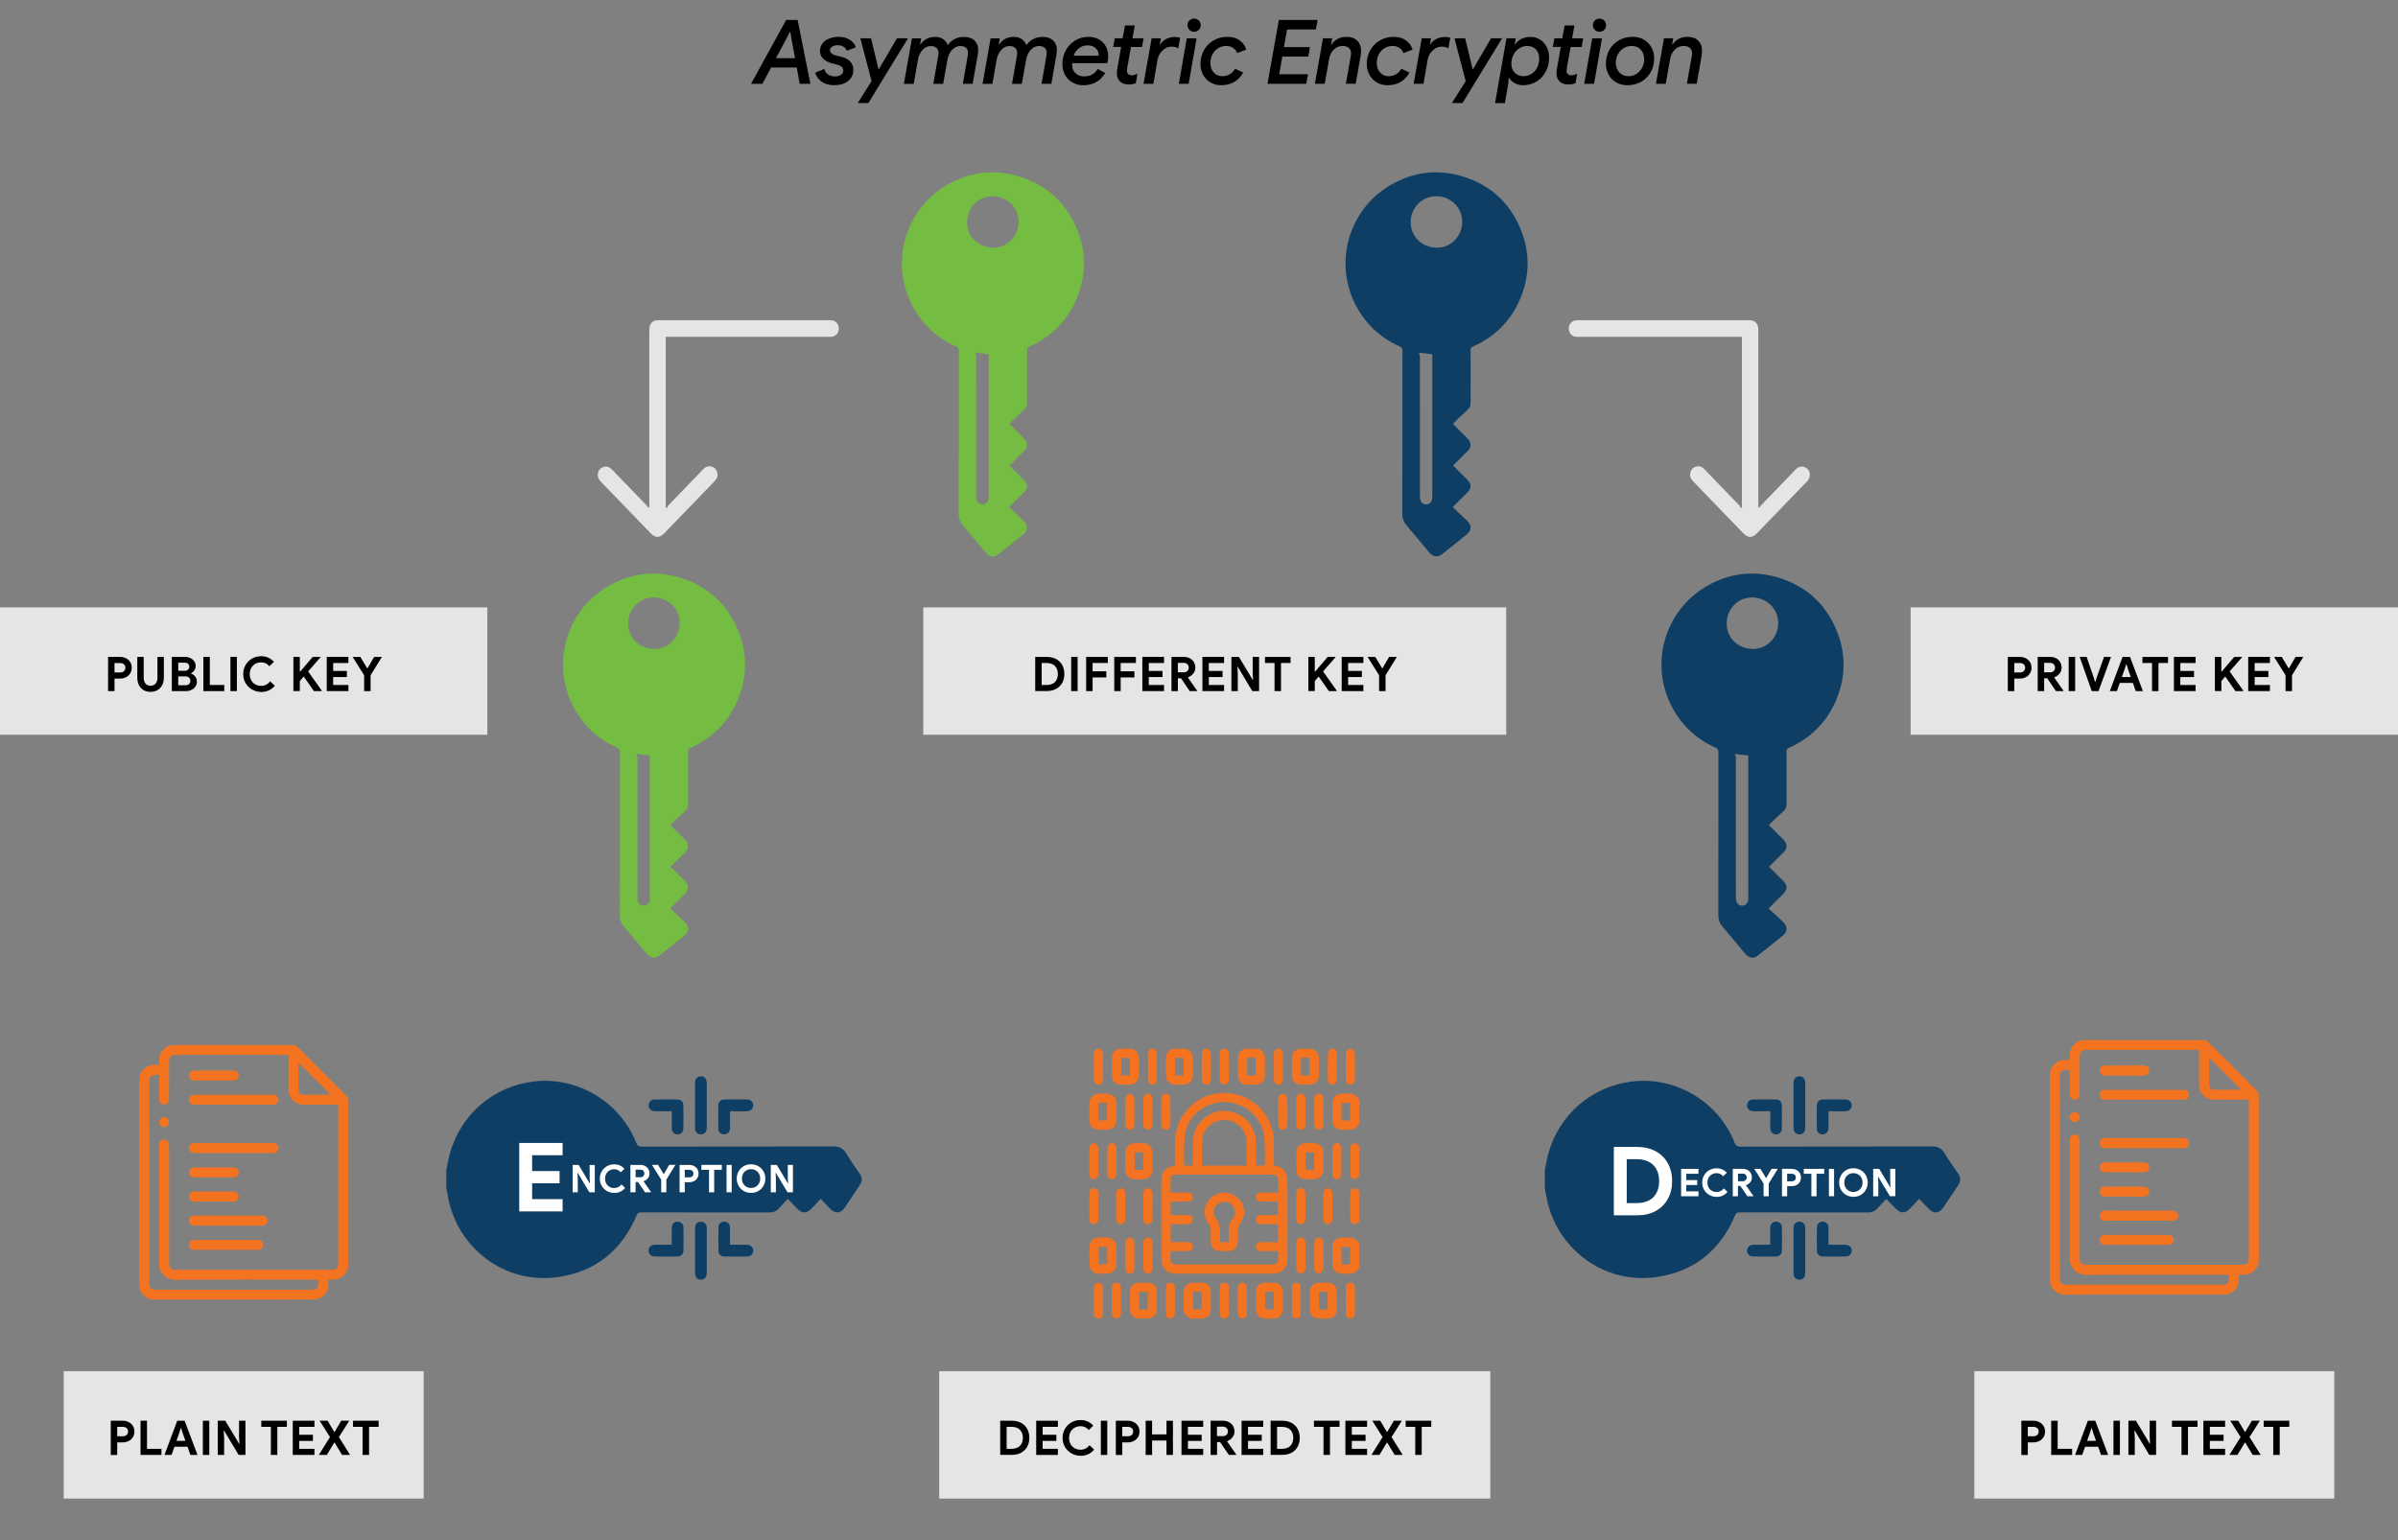 <?xml version="1.0" encoding="utf-8"?>
<!-- Generator: Adobe Illustrator 26.0.2, SVG Export Plug-In . SVG Version: 6.00 Build 0)  -->
<svg version="1.1" id="Layer_1" xmlns="http://www.w3.org/2000/svg" xmlns:xlink="http://www.w3.org/1999/xlink" x="0px" y="0px"
	 viewBox="0 0 752.79 483.68" style="enable-background:new 0 0 752.79 483.68;" xml:space="preserve">
<rect x="0" y="0" width="752.79" height="483.68" fill="#808080" stroke="none"/>
<style type="text/css">
	.st0{fill:#75BC43;}
	.st1{fill:#0F3E64;}
	.st2{fill:#E5E5E5;}
	.st3{fill:#FFFFFF;}
	.st4{fill:#F37321;}
</style>
<g>
	<path class="st0" d="M317.32,159.78c1.31,1.23,2.62,2.47,3.94,3.7c1.49,1.39,1.53,3.02-0.02,4.3c-2.62,2.16-5.3,4.27-7.98,6.37
		c-1.11,0.87-2.48,0.73-3.46-0.26c-0.32-0.32-0.62-0.67-0.92-1.02c-2.2-2.64-4.37-5.3-6.6-7.91c-0.9-1.05-1.33-2.15-1.32-3.56
		c0.03-17.05,0.02-34.11,0.05-51.16c0-0.82-0.27-1.18-0.99-1.5c-5.93-2.66-10.45-6.89-13.52-12.6
		c-7.19-13.39-2.52-30.18,10.56-37.92c7.39-4.37,15.28-5.27,23.43-2.63c8.08,2.62,13.92,7.93,17.33,15.71
		c3.34,7.65,3.29,15.41-0.08,23.04c-2.97,6.71-7.92,11.51-14.62,14.5c-0.57,0.25-0.74,0.57-0.74,1.17c0.03,4.45,0.04,8.9,0.01,13.36
		c-0.03,5.06,0.58,3.95-3.25,7.46c-0.83,0.76-1.6,1.59-2.29,2.28c1.6,1.6,3.16,3.14,4.7,4.7c1.01,1.02,1.11,2.35,0.26,3.46
		c-0.27,0.36-0.64,0.65-0.97,0.97c-1.34,1.33-2.67,2.67-3.94,3.94c1.34,1.34,2.69,2.74,4.1,4.09c1.85,1.77,1.86,3.01,0.01,4.77
		c-1.41,1.35-2.77,2.76-4.23,4.22C316.92,159.38,317.11,159.59,317.32,159.78z M305.88,64.01c-3.1,3.21-3.04,8.53,0.12,11.5
		c3.3,3.09,8.56,3.02,11.5-0.15c3.09-3.33,3-8.45-0.19-11.49C314.1,60.81,308.9,60.88,305.88,64.01z M306.17,110.77
		c0.12,0.42,0.31,0.77,0.31,1.12c0.01,14.56,0.01,29.13,0.01,43.69c0,0.42,0.01,0.85,0.09,1.27c0.17,0.9,0.9,1.51,1.78,1.54
		c0.92,0.04,1.71-0.56,1.92-1.49c0.07-0.28,0.09-0.58,0.09-0.87c0-14.73,0-29.45,0-44.18c0-0.19-0.02-0.38-0.04-0.61
		C309.05,111.09,307.83,110.96,306.17,110.77z"/>
	<path class="st0" d="M210.93,285.78c1.31,1.23,2.62,2.47,3.94,3.7c1.49,1.39,1.53,3.02-0.02,4.3c-2.62,2.16-5.3,4.27-7.98,6.37
		c-1.11,0.87-2.48,0.73-3.46-0.26c-0.32-0.32-0.62-0.67-0.92-1.02c-2.2-2.64-4.37-5.3-6.6-7.91c-0.9-1.05-1.33-2.15-1.32-3.56
		c0.03-17.05,0.02-34.11,0.05-51.16c0-0.82-0.27-1.18-0.99-1.5c-5.93-2.66-10.45-6.89-13.52-12.6
		c-7.19-13.39-2.52-30.18,10.56-37.92c7.39-4.37,15.28-5.27,23.43-2.63c8.08,2.62,13.92,7.93,17.33,15.71
		c3.34,7.65,3.29,15.41-0.08,23.04c-2.97,6.71-7.92,11.51-14.62,14.5c-0.57,0.25-0.74,0.57-0.74,1.17c0.03,4.45,0.04,8.9,0.01,13.36
		c-0.03,5.06,0.58,3.95-3.25,7.46c-0.83,0.76-1.6,1.59-2.29,2.28c1.6,1.6,3.16,3.14,4.7,4.7c1.01,1.02,1.11,2.35,0.26,3.46
		c-0.27,0.36-0.64,0.65-0.97,0.97c-1.34,1.33-2.67,2.67-3.94,3.94c1.34,1.34,2.69,2.74,4.1,4.09c1.85,1.77,1.86,3.01,0.01,4.77
		c-1.41,1.35-2.77,2.76-4.23,4.22C210.53,285.38,210.72,285.59,210.93,285.78z M199.5,190.01c-3.1,3.21-3.04,8.53,0.12,11.5
		c3.3,3.09,8.56,3.02,11.5-0.15c3.09-3.33,3-8.45-0.19-11.49C207.71,186.81,202.52,186.88,199.5,190.01z M199.78,236.77
		c0.12,0.42,0.31,0.77,0.31,1.12c0.01,14.56,0.01,29.13,0.01,43.69c0,0.42,0.01,0.85,0.09,1.27c0.17,0.9,0.9,1.51,1.78,1.54
		c0.92,0.04,1.71-0.56,1.92-1.49c0.07-0.28,0.09-0.58,0.09-0.87c0-14.73,0-29.45,0-44.18c0-0.19-0.02-0.38-0.04-0.61
		C202.67,237.09,201.44,236.96,199.78,236.77z"/>
	<path class="st1" d="M456.58,159.78c1.31,1.23,2.62,2.47,3.94,3.7c1.49,1.39,1.53,3.02-0.02,4.3c-2.62,2.16-5.3,4.27-7.98,6.37
		c-1.11,0.87-2.48,0.73-3.46-0.26c-0.32-0.32-0.62-0.67-0.92-1.02c-2.2-2.64-4.37-5.3-6.6-7.91c-0.9-1.05-1.33-2.15-1.32-3.56
		c0.03-17.05,0.02-34.11,0.05-51.16c0-0.82-0.27-1.18-0.99-1.5c-5.93-2.66-10.45-6.89-13.52-12.6
		c-7.19-13.39-2.52-30.18,10.56-37.92c7.39-4.37,15.28-5.27,23.43-2.63c8.08,2.62,13.92,7.93,17.33,15.71
		c3.34,7.65,3.29,15.41-0.08,23.04c-2.97,6.71-7.92,11.51-14.62,14.5c-0.57,0.25-0.74,0.57-0.74,1.17c0.03,4.45,0.04,8.9,0.01,13.36
		c-0.03,5.06,0.58,3.95-3.25,7.46c-0.83,0.76-1.6,1.59-2.29,2.28c1.6,1.6,3.16,3.14,4.7,4.7c1.01,1.02,1.11,2.35,0.26,3.46
		c-0.27,0.36-0.64,0.65-0.97,0.97c-1.34,1.33-2.67,2.67-3.94,3.94c1.34,1.34,2.69,2.74,4.1,4.09c1.85,1.77,1.86,3.01,0.01,4.77
		c-1.41,1.35-2.77,2.76-4.23,4.22C456.18,159.38,456.37,159.59,456.58,159.78z M445.14,64.01c-3.1,3.21-3.04,8.53,0.12,11.5
		c3.3,3.09,8.56,3.02,11.5-0.15c3.09-3.33,3-8.45-0.19-11.49C453.36,60.81,448.16,60.88,445.14,64.01z M445.43,110.77
		c0.12,0.42,0.31,0.77,0.31,1.12c0.01,14.56,0.01,29.13,0.01,43.69c0,0.42,0.01,0.85,0.09,1.27c0.17,0.9,0.9,1.51,1.78,1.54
		c0.92,0.04,1.71-0.56,1.92-1.49c0.07-0.28,0.09-0.58,0.09-0.87c0-14.73,0-29.45,0-44.18c0-0.19-0.02-0.38-0.04-0.61
		C448.31,111.09,447.09,110.96,445.43,110.77z"/>
	<path class="st1" d="M555.77,285.78c1.31,1.23,2.62,2.47,3.94,3.7c1.49,1.39,1.53,3.02-0.02,4.3c-2.62,2.16-5.3,4.27-7.98,6.37
		c-1.11,0.87-2.48,0.73-3.46-0.26c-0.32-0.32-0.62-0.67-0.92-1.02c-2.2-2.64-4.37-5.3-6.6-7.91c-0.9-1.05-1.33-2.15-1.32-3.56
		c0.03-17.05,0.02-34.11,0.05-51.16c0-0.82-0.27-1.18-0.99-1.5c-5.93-2.66-10.45-6.89-13.52-12.6
		c-7.19-13.39-2.52-30.18,10.56-37.92c7.39-4.37,15.28-5.27,23.43-2.63c8.08,2.62,13.92,7.93,17.33,15.71
		c3.34,7.65,3.29,15.41-0.08,23.04c-2.97,6.71-7.92,11.51-14.62,14.5c-0.57,0.25-0.74,0.57-0.74,1.17c0.03,4.45,0.04,8.9,0.01,13.36
		c-0.03,5.06,0.58,3.95-3.25,7.46c-0.83,0.76-1.6,1.59-2.29,2.28c1.6,1.6,3.16,3.14,4.7,4.7c1.01,1.02,1.11,2.35,0.26,3.46
		c-0.27,0.36-0.64,0.65-0.97,0.97c-1.34,1.33-2.67,2.67-3.94,3.94c1.34,1.34,2.69,2.74,4.1,4.09c1.85,1.77,1.86,3.01,0.01,4.77
		c-1.41,1.35-2.77,2.76-4.23,4.22C555.37,285.38,555.57,285.59,555.77,285.78z M544.34,190.01c-3.1,3.21-3.04,8.53,0.12,11.5
		c3.3,3.09,8.56,3.02,11.5-0.15c3.09-3.33,3-8.45-0.19-11.49C552.56,186.81,547.36,186.88,544.34,190.01z M544.62,236.77
		c0.12,0.42,0.31,0.77,0.31,1.12c0.01,14.56,0.01,29.13,0.01,43.69c0,0.42,0.01,0.85,0.09,1.27c0.17,0.9,0.9,1.51,1.78,1.54
		c0.92,0.04,1.71-0.56,1.92-1.49c0.07-0.28,0.09-0.58,0.09-0.87c0-14.73,0-29.45,0-44.18c0-0.19-0.02-0.38-0.04-0.61
		C547.51,237.09,546.28,236.96,544.62,236.77z"/>
	<g>
		<path d="M246.79,6.26h3.61l4,20.05h-3.36l-0.92-5.12h-8.04l-2.74,5.12h-3.56L246.79,6.26z M249.59,18.27l-1.12-5.96l-0.36-2.32
			h-0.14l-1.2,2.32l-3.16,5.96H249.59z"/>
		<path d="M257.95,25.66c-1.04-0.73-1.71-1.67-2.03-2.83l2.88-1.18c0.17,0.77,0.56,1.35,1.19,1.75c0.63,0.4,1.34,0.6,2.14,0.6
			c0.75,0,1.37-0.17,1.86-0.5c0.49-0.34,0.74-0.77,0.74-1.29c0-0.5-0.17-0.91-0.52-1.23c-0.35-0.32-0.88-0.56-1.61-0.73l-1.46-0.36
			c-1.1-0.3-2-0.77-2.69-1.43c-0.69-0.65-1.04-1.47-1.04-2.46c0-0.86,0.25-1.62,0.74-2.3c0.49-0.67,1.19-1.19,2.09-1.57
			c0.9-0.37,1.91-0.56,3.05-0.56c1.33,0,2.46,0.29,3.42,0.88c0.95,0.59,1.61,1.39,1.99,2.39l-2.86,1.09
			c-0.21-0.54-0.56-0.97-1.05-1.27c-0.5-0.31-1.08-0.46-1.75-0.46c-0.77,0-1.37,0.15-1.82,0.45c-0.45,0.3-0.67,0.68-0.67,1.15
			c0,0.34,0.16,0.65,0.48,0.94c0.32,0.29,0.75,0.51,1.29,0.66l1.96,0.48c1.14,0.28,2.02,0.77,2.66,1.48
			c0.63,0.71,0.95,1.56,0.95,2.55c0,1.46-0.54,2.63-1.61,3.51c-1.07,0.89-2.55,1.33-4.44,1.33
			C260.29,26.76,258.98,26.39,257.95,25.66z"/>
		<path d="M273.61,25.47l-3.53-13.44h3.36l2.35,9.72h0.11l5.66-9.72h3.47l-12.43,20.33h-3.33L273.61,25.47z"/>
		<path d="M289.18,12.03l-0.34,1.88h0.17c1.04-1.55,2.56-2.32,4.54-2.32c1.01,0,1.85,0.23,2.53,0.7c0.68,0.47,1.16,1.1,1.44,1.9
			c0.52-0.8,1.22-1.44,2.09-1.9c0.87-0.47,1.88-0.7,3.04-0.7c1.38,0,2.46,0.37,3.25,1.12c0.78,0.75,1.18,1.74,1.18,2.97
			c0,0.52-0.07,1.14-0.2,1.85l-1.54,8.79h-3.08l1.51-8.62c0.07-0.56,0.11-0.94,0.11-1.15c0-0.67-0.21-1.19-0.62-1.55
			c-0.41-0.36-1-0.55-1.76-0.55c-1.03,0-1.91,0.41-2.65,1.22c-0.74,0.81-1.22,1.87-1.44,3.18l-1.34,7.48h-3.08l1.51-8.62
			c0.07-0.35,0.11-0.73,0.11-1.12c0-0.67-0.21-1.19-0.64-1.57c-0.43-0.37-1.02-0.56-1.76-0.56c-1.01,0-1.88,0.41-2.62,1.23
			s-1.22,1.88-1.44,3.16l-1.32,7.48h-3.08l2.52-14.28H289.18z"/>
		<path d="M313.88,12.03l-0.34,1.88h0.17c1.04-1.55,2.56-2.32,4.54-2.32c1.01,0,1.85,0.23,2.53,0.7c0.68,0.47,1.16,1.1,1.44,1.9
			c0.52-0.8,1.22-1.44,2.09-1.9c0.87-0.47,1.88-0.7,3.04-0.7c1.38,0,2.46,0.37,3.25,1.12c0.78,0.75,1.18,1.74,1.18,2.97
			c0,0.52-0.07,1.14-0.2,1.85l-1.54,8.79h-3.08l1.51-8.62c0.07-0.56,0.11-0.94,0.11-1.15c0-0.67-0.21-1.19-0.62-1.55
			c-0.41-0.36-1-0.55-1.76-0.55c-1.03,0-1.91,0.41-2.65,1.22c-0.74,0.81-1.22,1.87-1.44,3.18l-1.34,7.48h-3.08l1.51-8.62
			c0.07-0.35,0.11-0.73,0.11-1.12c0-0.67-0.21-1.19-0.64-1.57c-0.43-0.37-1.02-0.56-1.76-0.56c-1.01,0-1.88,0.41-2.62,1.23
			s-1.22,1.88-1.44,3.16l-1.32,7.48h-3.08l2.52-14.28H313.88z"/>
		<path d="M336.6,25.86c-1-0.6-1.76-1.4-2.3-2.42c-0.53-1.02-0.8-2.13-0.8-3.35c0-1.49,0.35-2.89,1.04-4.2
			c0.69-1.31,1.66-2.35,2.91-3.14c1.25-0.78,2.68-1.18,4.28-1.18c1.27,0,2.37,0.28,3.3,0.83c0.93,0.55,1.64,1.28,2.13,2.2
			c0.49,0.92,0.73,1.91,0.73,3c0,0.82-0.1,1.57-0.31,2.24h-10.98c-0.02,0.11-0.03,0.32-0.03,0.62c0.02,1.08,0.39,1.94,1.11,2.58
			c0.72,0.63,1.58,0.95,2.59,0.95c1.04,0,1.91-0.2,2.6-0.59c0.69-0.39,1.27-0.98,1.74-1.76l2.35,1.29
			c-1.53,2.56-3.84,3.84-6.92,3.84C338.75,26.76,337.6,26.46,336.6,25.86z M344.9,17.49v-0.22c0-0.82-0.31-1.53-0.94-2.13
			s-1.47-0.9-2.53-0.9s-1.98,0.31-2.76,0.94c-0.77,0.63-1.32,1.4-1.64,2.31H344.9z"/>
		<path d="M351.62,25.61c-0.67-0.62-1.01-1.47-1.01-2.58c0-0.48,0.05-0.96,0.14-1.43l1.2-6.86h-2.49l0.5-2.72h2.46L353.16,8h3.08
			l-0.73,4.03h3.5l-0.5,2.72h-3.47l-1.18,6.58c-0.06,0.41-0.08,0.72-0.08,0.92c0,0.43,0.13,0.77,0.39,1.02
			c0.26,0.25,0.63,0.38,1.09,0.38c0.65,0,1.26-0.18,1.82-0.53l-0.5,3c-0.67,0.28-1.43,0.42-2.27,0.42
			C353.19,26.53,352.29,26.22,351.62,25.61z"/>
		<path d="M361.53,12.03h2.91l-0.34,1.93h0.14c0.41-0.73,1.03-1.3,1.86-1.72c0.83-0.42,1.73-0.63,2.7-0.63
			c0.71,0,1.27,0.09,1.68,0.28l-0.59,3.28c-0.26-0.17-0.58-0.3-0.95-0.39c-0.37-0.09-0.75-0.14-1.12-0.14c-1.06,0-2.02,0.4-2.86,1.2
			c-0.84,0.8-1.36,1.77-1.57,2.91l-1.32,7.56h-3.08L361.53,12.03z"/>
		<path d="M372.56,12.03h3.08l-2.49,14.28h-3.08L372.56,12.03z M373.39,9.38c-0.4-0.4-0.6-0.89-0.6-1.47c0-0.58,0.2-1.07,0.6-1.47
			s0.89-0.6,1.47-0.6c0.58,0,1.07,0.2,1.47,0.6s0.6,0.89,0.6,1.47c0,0.58-0.2,1.07-0.6,1.47s-0.89,0.6-1.47,0.6
			C374.28,9.98,373.79,9.78,373.39,9.38z"/>
		<path d="M379.96,25.86c-0.99-0.6-1.75-1.4-2.3-2.42c-0.54-1.02-0.81-2.13-0.81-3.35c0-1.53,0.35-2.95,1.06-4.26
			c0.71-1.31,1.71-2.34,3-3.11c1.29-0.76,2.76-1.15,4.42-1.15c1.55,0,2.84,0.38,3.86,1.15c1.03,0.77,1.71,1.72,2.04,2.86l-2.88,1.09
			c-0.24-0.69-0.66-1.24-1.26-1.64c-0.6-0.4-1.32-0.6-2.16-0.6c-0.92,0-1.75,0.23-2.51,0.69c-0.76,0.46-1.35,1.1-1.79,1.92
			c-0.44,0.82-0.66,1.75-0.66,2.77c0,1.18,0.35,2.16,1.04,2.94c0.69,0.78,1.59,1.18,2.69,1.18c0.9,0,1.68-0.21,2.37-0.63
			c0.68-0.42,1.23-0.99,1.64-1.72l2.55,1.2c-1.47,2.65-3.78,3.98-6.92,3.98C382.07,26.76,380.95,26.46,379.96,25.86z"/>
		<path d="M401.46,6.26h12.15l-0.53,3h-9.04l-0.98,5.54h8.15l-0.5,2.97h-8.15l-0.98,5.54h9.04l-0.56,3H397.9L401.46,6.26z"/>
		<path d="M418.06,13.9c0.49-0.73,1.12-1.3,1.9-1.71c0.78-0.41,1.69-0.62,2.72-0.62c1.46,0,2.58,0.4,3.39,1.19
			c0.8,0.79,1.2,1.83,1.2,3.12c0,0.58-0.06,1.2-0.17,1.88l-1.51,8.54h-3.08l1.48-8.37c0.09-0.5,0.14-0.91,0.14-1.23
			c0-0.71-0.24-1.26-0.71-1.67s-1.12-0.6-1.92-0.6c-1.08,0-2.01,0.38-2.79,1.15s-1.26,1.76-1.47,3l-1.37,7.73h-3.08l2.52-14.28h2.91
			l-0.34,1.88H418.06z"/>
		<path d="M432.18,25.86c-0.99-0.6-1.75-1.4-2.3-2.42c-0.54-1.02-0.81-2.13-0.81-3.35c0-1.53,0.35-2.95,1.06-4.26s1.71-2.34,3-3.11
			c1.29-0.76,2.76-1.15,4.42-1.15c1.55,0,2.84,0.38,3.86,1.15c1.03,0.77,1.71,1.72,2.04,2.86l-2.88,1.09
			c-0.24-0.69-0.66-1.24-1.26-1.64c-0.6-0.4-1.32-0.6-2.16-0.6c-0.92,0-1.75,0.23-2.51,0.69c-0.76,0.46-1.35,1.1-1.79,1.92
			c-0.44,0.82-0.66,1.75-0.66,2.77c0,1.18,0.34,2.16,1.04,2.94c0.69,0.78,1.59,1.18,2.69,1.18c0.9,0,1.68-0.21,2.37-0.63
			s1.23-0.99,1.64-1.72l2.55,1.2c-1.48,2.65-3.78,3.98-6.92,3.98C434.29,26.76,433.16,26.46,432.18,25.86z"/>
		<path d="M446.32,12.03h2.91l-0.34,1.93h0.14c0.41-0.73,1.03-1.3,1.86-1.72c0.83-0.42,1.73-0.63,2.7-0.63
			c0.71,0,1.27,0.09,1.68,0.28l-0.59,3.28c-0.26-0.17-0.58-0.3-0.95-0.39c-0.37-0.09-0.75-0.14-1.12-0.14c-1.06,0-2.02,0.4-2.86,1.2
			s-1.36,1.77-1.57,2.91l-1.32,7.56h-3.08L446.32,12.03z"/>
		<path d="M460.12,25.47l-3.53-13.44h3.36l2.35,9.72h0.11l5.66-9.72h3.47l-12.43,20.33h-3.33L460.12,25.47z"/>
		<path d="M472.92,12.03h2.91l-0.34,1.88h0.17c0.49-0.71,1.13-1.27,1.93-1.69s1.76-0.63,2.88-0.63c1.1,0,2.1,0.28,2.98,0.84
			c0.89,0.56,1.58,1.33,2.09,2.32c0.5,0.99,0.76,2.12,0.76,3.39c0,1.59-0.35,3.04-1.05,4.35c-0.7,1.32-1.67,2.36-2.91,3.12
			c-1.24,0.77-2.65,1.15-4.21,1.15c-0.99,0-1.88-0.22-2.67-0.67c-0.79-0.45-1.35-0.99-1.67-1.62h-0.17l-0.17,1.99l-1.04,5.91h-3.08
			L472.92,12.03z M480.76,23.21c0.77-0.48,1.36-1.13,1.79-1.97c0.43-0.84,0.64-1.78,0.64-2.83c0-1.21-0.35-2.18-1.05-2.9
			s-1.59-1.08-2.67-1.08c-0.9,0-1.73,0.24-2.49,0.71c-0.77,0.48-1.38,1.14-1.83,1.99s-0.69,1.82-0.69,2.9c0,1.16,0.35,2.1,1.06,2.81
			c0.71,0.72,1.6,1.08,2.66,1.08C479.13,23.93,479.99,23.69,480.76,23.21z"/>
		<path d="M489.63,25.61c-0.67-0.62-1.01-1.47-1.01-2.58c0-0.48,0.05-0.96,0.14-1.43l1.2-6.86h-2.49l0.5-2.72h2.46L491.17,8h3.08
			l-0.73,4.03h3.5l-0.5,2.72h-3.47l-1.18,6.58c-0.06,0.41-0.08,0.72-0.08,0.92c0,0.43,0.13,0.77,0.39,1.02s0.62,0.38,1.09,0.38
			c0.65,0,1.26-0.18,1.82-0.53l-0.5,3c-0.67,0.28-1.43,0.42-2.27,0.42C491.2,26.53,490.3,26.22,489.63,25.61z"/>
		<path d="M499.82,12.03h3.08l-2.49,14.28h-3.08L499.82,12.03z M500.65,9.38c-0.4-0.4-0.6-0.89-0.6-1.47c0-0.58,0.2-1.07,0.6-1.47
			c0.4-0.4,0.89-0.6,1.47-0.6c0.58,0,1.07,0.2,1.47,0.6s0.6,0.89,0.6,1.47c0,0.58-0.2,1.07-0.6,1.47s-0.89,0.6-1.47,0.6
			C501.54,9.98,501.05,9.78,500.65,9.38z"/>
		<path d="M507.34,25.86c-1.02-0.6-1.81-1.41-2.37-2.44c-0.56-1.03-0.84-2.17-0.84-3.42c0-1.57,0.35-3,1.06-4.28
			c0.71-1.29,1.7-2.3,2.98-3.04c1.28-0.74,2.75-1.11,4.41-1.11c1.31,0,2.47,0.3,3.49,0.9c1.02,0.6,1.81,1.41,2.37,2.44
			c0.56,1.03,0.84,2.17,0.84,3.42c0,1.57-0.35,3-1.06,4.28c-0.71,1.29-1.7,2.3-2.98,3.04c-1.28,0.74-2.75,1.11-4.41,1.11
			C509.52,26.76,508.36,26.46,507.34,25.86z M513.7,23.21c0.76-0.48,1.35-1.12,1.79-1.93c0.44-0.81,0.66-1.7,0.66-2.67
			c0-1.21-0.36-2.21-1.06-3s-1.65-1.18-2.83-1.18c-0.95,0-1.81,0.23-2.56,0.7s-1.35,1.11-1.79,1.92c-0.44,0.81-0.66,1.7-0.66,2.67
			c0,1.21,0.36,2.22,1.08,3.01c0.72,0.79,1.67,1.19,2.84,1.19C512.1,23.93,512.94,23.69,513.7,23.21z"/>
		<path d="M525.11,13.9c0.49-0.73,1.12-1.3,1.9-1.71c0.78-0.41,1.69-0.62,2.72-0.62c1.46,0,2.58,0.4,3.39,1.19
			c0.8,0.79,1.2,1.83,1.2,3.12c0,0.58-0.06,1.2-0.17,1.88l-1.51,8.54h-3.08l1.48-8.37c0.09-0.5,0.14-0.91,0.14-1.23
			c0-0.71-0.24-1.26-0.71-1.67s-1.12-0.6-1.92-0.6c-1.08,0-2.01,0.38-2.79,1.15s-1.26,1.76-1.47,3l-1.37,7.73h-3.08l2.52-14.28h2.91
			l-0.34,1.88H525.11z"/>
	</g>
	<rect x="289.84" y="190.73" class="st2" width="183" height="40"/>
	<g>
		<path d="M324.98,206.28h3.63c1.12,0,2.1,0.23,2.93,0.67c0.83,0.45,1.47,1.08,1.92,1.89c0.45,0.81,0.67,1.75,0.67,2.8
			c0,1.06-0.23,2-0.67,2.8c-0.45,0.81-1.09,1.44-1.92,1.89c-0.83,0.45-1.81,0.67-2.93,0.67h-3.63V206.28z M328.52,215.1
			c1.16,0,2.04-0.31,2.65-0.92c0.61-0.61,0.92-1.46,0.92-2.53c0-1.07-0.31-1.91-0.92-2.53s-1.5-0.92-2.65-0.92H327v6.9H328.52z"/>
		<path d="M336.27,206.28h2.02v10.74h-2.02V206.28z"/>
		<path d="M340.97,206.28h6.81v1.92h-4.79v2.61h4.31v1.92h-4.31v4.29h-2.02V206.28z"/>
		<path d="M349.79,206.28h6.81v1.92h-4.79v2.61h4.31v1.92h-4.31v4.29h-2.02V206.28z"/>
		<path d="M358.61,206.28h6.81v1.92h-4.79v2.49h4.31v1.92h-4.31v2.49h4.79v1.92h-6.81V206.28z"/>
		<path d="M367.73,206.28h3.92c0.7,0,1.32,0.15,1.87,0.44c0.54,0.29,0.97,0.69,1.27,1.21c0.3,0.52,0.45,1.1,0.45,1.75
			c0,0.69-0.22,1.3-0.65,1.84c-0.44,0.54-0.98,0.92-1.64,1.16l-0.02,0.1l2.88,4.12v0.12h-2.32l-2.77-4.04h-0.95v4.04h-2.02V206.28z
			 M371.63,211.13c0.46,0,0.83-0.14,1.12-0.42c0.29-0.28,0.44-0.63,0.44-1.06c0-0.41-0.14-0.76-0.41-1.05s-0.65-0.44-1.12-0.44
			h-1.91v2.97H371.63z"/>
		<path d="M377.46,206.28h6.81v1.92h-4.79v2.49h4.31v1.92h-4.31v2.49h4.79v1.92h-6.81V206.28z"/>
		<path d="M386.58,206.28h2.35l4.32,7.2h0.12l-0.12-2.07v-5.13h2.01v10.74h-2.13l-4.56-7.61h-0.12l0.12,2.07v5.54h-2V206.28z"/>
		<path d="M400.11,208.2h-3v-1.92h8.03v1.92h-3v8.82h-2.03V208.2z"/>
		<path d="M410.72,206.28h2.02v4.61h0.12l3.93-4.61h2.44v0.12l-3.88,4.44l4.29,6.06v0.12h-2.47l-3.21-4.58l-1.22,1.42v3.15h-2.02
			V206.28z"/>
		<path d="M421.19,206.28H428v1.92h-4.79v2.49h4.31v1.92h-4.31v2.49H428v1.92h-6.81V206.28z"/>
		<path d="M432.92,212.03l-3.61-5.75h2.42l2.15,3.56h0.12l2.07-3.56h2.44l-3.55,5.75v5h-2.03V212.03z"/>
	</g>
	<rect x="599.79" y="190.73" class="st2" width="153" height="40"/>
	<g>
		<path d="M630.3,206.28h3.78c0.68,0,1.3,0.14,1.86,0.43c0.56,0.29,1,0.69,1.32,1.2c0.32,0.51,0.48,1.1,0.48,1.76
			c0,0.66-0.16,1.25-0.48,1.77c-0.32,0.52-0.76,0.92-1.32,1.21c-0.56,0.28-1.18,0.43-1.86,0.43h-1.75v3.95h-2.03V206.28z
			 M634.14,211.16c0.5,0,0.89-0.14,1.18-0.43s0.43-0.64,0.43-1.05s-0.14-0.76-0.43-1.04s-0.68-0.43-1.18-0.43h-1.81v2.96H634.14z"/>
		<path d="M639.68,206.28h3.92c0.7,0,1.32,0.15,1.87,0.44c0.54,0.29,0.97,0.69,1.27,1.21c0.3,0.52,0.45,1.1,0.45,1.75
			c0,0.69-0.22,1.3-0.65,1.84c-0.44,0.54-0.98,0.92-1.64,1.16l-0.02,0.1l2.88,4.12v0.12h-2.33l-2.77-4.04h-0.95v4.04h-2.03V206.28z
			 M643.58,211.13c0.46,0,0.83-0.14,1.12-0.42c0.29-0.28,0.43-0.63,0.43-1.06c0-0.41-0.14-0.76-0.41-1.05
			c-0.27-0.29-0.65-0.44-1.12-0.44h-1.9v2.97H643.58z"/>
		<path d="M649.41,206.28h2.03v10.74h-2.03V206.28z"/>
		<path d="M652.86,206.28h2.19l2.22,6.48l0.39,1.37h0.12l0.42-1.37l2.31-6.48h2.19l-3.92,10.74h-2.13L652.86,206.28z"/>
		<path d="M666.33,206.28h2.33l4.04,10.74h-2.24l-0.9-2.57h-4.11l-0.9,2.57h-2.23L666.33,206.28z M668.9,212.6l-0.94-2.7l-0.39-1.29
			h-0.12l-0.39,1.29l-0.96,2.7H668.9z"/>
		<path d="M675.57,208.2h-3v-1.92h8.03v1.92h-3v8.82h-2.03V208.2z"/>
		<path d="M682.44,206.28h6.81v1.92h-4.79v2.49h4.3v1.92h-4.3v2.49h4.79v1.92h-6.81V206.28z"/>
		<path d="M695.3,206.28h2.03v4.61h0.12l3.93-4.61h2.44v0.12l-3.88,4.44l4.29,6.06v0.12h-2.47l-3.21-4.58l-1.21,1.42v3.15h-2.03
			V206.28z"/>
		<path d="M705.77,206.28h6.81v1.92h-4.79v2.49h4.31v1.92h-4.31v2.49h4.79v1.92h-6.81V206.28z"/>
		<path d="M717.49,212.03l-3.61-5.75h2.42l2.14,3.56h0.12l2.07-3.56h2.44l-3.55,5.75v5h-2.03V212.03z"/>
	</g>
	<rect y="190.73" class="st2" width="153" height="40"/>
	<g>
		<path d="M33.92,206.28h3.78c0.68,0,1.3,0.14,1.86,0.43c0.56,0.29,1,0.69,1.32,1.2c0.32,0.51,0.48,1.1,0.48,1.76
			c0,0.66-0.16,1.25-0.48,1.77c-0.32,0.52-0.76,0.92-1.32,1.21c-0.56,0.28-1.18,0.43-1.86,0.43h-1.75v3.95h-2.02V206.28z
			 M37.76,211.16c0.5,0,0.89-0.14,1.18-0.43s0.43-0.64,0.43-1.05s-0.14-0.76-0.43-1.04s-0.68-0.43-1.18-0.43h-1.81v2.96H37.76z"/>
		<path d="M45.07,216.72c-0.62-0.36-1.11-0.88-1.45-1.56c-0.35-0.68-0.52-1.48-0.52-2.42v-6.46h2.01v6.58
			c0,0.74,0.19,1.34,0.56,1.79s0.91,0.68,1.6,0.68s1.22-0.23,1.6-0.68s0.56-1.05,0.56-1.79v-6.58h2.01v6.46
			c0,0.89-0.17,1.68-0.51,2.36c-0.34,0.68-0.83,1.21-1.46,1.59c-0.63,0.38-1.37,0.57-2.21,0.57S45.69,217.08,45.07,216.72z"/>
		<path d="M53.93,206.28h4.2c0.6,0,1.15,0.12,1.66,0.38s0.9,0.59,1.19,1.02s0.44,0.9,0.44,1.41c0,0.54-0.13,1.01-0.4,1.4
			c-0.27,0.39-0.61,0.7-1.04,0.91v0.12c0.56,0.2,1,0.52,1.33,0.95c0.33,0.44,0.5,0.96,0.5,1.57c0,0.59-0.16,1.11-0.47,1.57
			c-0.31,0.46-0.74,0.81-1.27,1.05s-1.13,0.37-1.78,0.37h-4.35V206.28z M57.97,210.66c0.44,0,0.79-0.12,1.06-0.37s0.4-0.55,0.4-0.92
			c0-0.36-0.13-0.66-0.38-0.91s-0.59-0.37-1.01-0.37h-2.08v2.56H57.97z M58.2,215.18c0.49,0,0.87-0.13,1.15-0.38s0.41-0.59,0.41-1
			s-0.14-0.75-0.42-1.01c-0.28-0.26-0.68-0.39-1.2-0.39h-2.19v2.78H58.2z"/>
		<path d="M63.85,206.28h2.02v8.82h4.54v1.92h-6.57V206.28z"/>
		<path d="M72.34,206.28h2.02v10.74h-2.02V206.28z"/>
		<path d="M79.12,216.52c-0.86-0.49-1.54-1.17-2.03-2.02c-0.5-0.86-0.74-1.8-0.74-2.84s0.25-1.99,0.74-2.84
			c0.5-0.85,1.17-1.53,2.03-2.02s1.81-0.74,2.85-0.74c1.62,0,2.96,0.59,4.02,1.76l-1.42,1.38c-0.69-0.81-1.55-1.21-2.58-1.21
			c-0.67,0-1.28,0.15-1.83,0.46c-0.55,0.31-0.98,0.74-1.3,1.3c-0.31,0.56-0.47,1.21-0.47,1.93c0,0.73,0.16,1.38,0.47,1.94
			c0.31,0.56,0.75,0.99,1.3,1.3c0.55,0.31,1.16,0.46,1.83,0.46c1.13,0,2.07-0.47,2.83-1.41l1.44,1.37
			c-0.53,0.64-1.16,1.13-1.88,1.46c-0.73,0.33-1.53,0.5-2.41,0.5C80.93,217.26,79.98,217.02,79.12,216.52z"/>
		<path d="M92.1,206.28h2.02v4.61h0.12l3.93-4.61h2.44v0.12l-3.88,4.44l4.29,6.06v0.12h-2.47l-3.21-4.58l-1.22,1.42v3.15H92.1
			V206.28z"/>
		<path d="M102.57,206.28h6.81v1.92h-4.79v2.49h4.31v1.92h-4.31v2.49h4.79v1.92h-6.81V206.28z"/>
		<path d="M114.3,212.03l-3.61-5.75h2.42l2.15,3.56h0.12l2.07-3.56h2.44l-3.55,5.75v5h-2.03V212.03z"/>
	</g>
	<rect x="20" y="430.58" class="st2" width="113" height="40"/>
	<g>
		<path d="M34.76,446.14h3.78c0.68,0,1.3,0.14,1.86,0.43c0.56,0.29,1,0.69,1.32,1.2c0.32,0.51,0.48,1.1,0.48,1.76
			c0,0.66-0.16,1.25-0.48,1.77c-0.32,0.52-0.76,0.92-1.32,1.21c-0.56,0.28-1.18,0.43-1.86,0.43h-1.75v3.95h-2.02V446.14z
			 M38.6,451.01c0.5,0,0.89-0.14,1.18-0.43s0.43-0.64,0.43-1.05s-0.14-0.76-0.43-1.04s-0.68-0.43-1.18-0.43h-1.81v2.96H38.6z"/>
		<path d="M44.13,446.14h2.02v8.82h4.54v1.92h-6.57V446.14z"/>
		<path d="M55.64,446.14h2.32L62,456.88h-2.23l-0.9-2.57h-4.11l-0.9,2.57h-2.23L55.64,446.14z M58.2,452.45l-0.94-2.7l-0.39-1.29
			h-0.12l-0.39,1.29l-0.96,2.7H58.2z"/>
		<path d="M63.68,446.14h2.02v10.74h-2.02V446.14z"/>
		<path d="M68.37,446.14h2.35l4.32,7.2h0.12l-0.12-2.07v-5.13h2.01v10.74h-2.13l-4.56-7.61h-0.12l0.12,2.07v5.54h-2V446.14z"/>
		<path d="M85.03,448.06h-3v-1.92h8.03v1.92h-3v8.82h-2.03V448.06z"/>
		<path d="M91.9,446.14h6.81v1.92h-4.79v2.49h4.31v1.92h-4.31v2.49h4.79v1.92H91.9V446.14z"/>
		<path d="M103.59,451.27l-3.24-5.13h2.5l2.08,3.51h0.12l2.07-3.51h2.52l-3.25,5.13l3.52,5.61h-2.52l-2.34-3.87h-0.12l-2.34,3.87
			h-2.52L103.59,451.27z"/>
		<path d="M113.83,448.06h-3v-1.92h8.03v1.92h-3v8.82h-2.03V448.06z"/>
	</g>
	<rect x="294.84" y="430.58" class="st2" width="173" height="40"/>
	<g>
		<path d="M313.99,446.14h3.63c1.12,0,2.1,0.23,2.93,0.67c0.83,0.45,1.47,1.08,1.92,1.89c0.45,0.81,0.67,1.75,0.67,2.8
			c0,1.06-0.23,2-0.67,2.8c-0.45,0.81-1.09,1.44-1.92,1.89c-0.83,0.45-1.81,0.67-2.93,0.67h-3.63V446.14z M317.53,454.96
			c1.16,0,2.04-0.31,2.65-0.92c0.61-0.61,0.92-1.46,0.92-2.53c0-1.07-0.31-1.91-0.92-2.53s-1.5-0.92-2.65-0.92h-1.52v6.9H317.53z"/>
		<path d="M325.29,446.14h6.81v1.92h-4.79v2.49h4.31v1.92h-4.31v2.49h4.79v1.92h-6.81V446.14z"/>
		<path d="M336.34,456.38c-0.86-0.49-1.54-1.17-2.03-2.02c-0.5-0.86-0.74-1.8-0.74-2.84s0.25-1.99,0.74-2.84
			c0.5-0.85,1.17-1.53,2.03-2.02s1.81-0.74,2.85-0.74c1.62,0,2.96,0.59,4.02,1.76l-1.42,1.38c-0.69-0.81-1.55-1.21-2.58-1.21
			c-0.67,0-1.28,0.15-1.83,0.46c-0.55,0.31-0.98,0.74-1.3,1.3c-0.31,0.56-0.47,1.21-0.47,1.93c0,0.73,0.16,1.38,0.47,1.94
			c0.31,0.56,0.75,0.99,1.3,1.3c0.55,0.31,1.16,0.46,1.83,0.46c1.13,0,2.07-0.47,2.83-1.41l1.44,1.37
			c-0.53,0.64-1.16,1.13-1.88,1.46c-0.73,0.33-1.53,0.5-2.41,0.5C338.15,457.12,337.2,456.87,336.34,456.38z"/>
		<path d="M345.58,446.14h2.02v10.74h-2.02V446.14z"/>
		<path d="M350.28,446.14h3.78c0.68,0,1.3,0.14,1.86,0.43c0.56,0.29,1,0.69,1.32,1.2c0.32,0.51,0.48,1.1,0.48,1.76
			c0,0.66-0.16,1.25-0.48,1.77c-0.32,0.52-0.76,0.92-1.32,1.21c-0.56,0.28-1.18,0.43-1.86,0.43h-1.75v3.95h-2.02V446.14z
			 M354.12,451.01c0.5,0,0.89-0.14,1.18-0.43s0.43-0.64,0.43-1.05s-0.14-0.76-0.43-1.04s-0.68-0.43-1.18-0.43h-1.81v2.96H354.12z"/>
		<path d="M359.65,446.14h2.02v4.29h4.52v-4.29h2.02v10.74h-2.02v-4.53h-4.52v4.53h-2.02V446.14z"/>
		<path d="M370.9,446.14h6.81v1.92h-4.79v2.49h4.31v1.92h-4.31v2.49h4.79v1.92h-6.81V446.14z"/>
		<path d="M380.02,446.14h3.92c0.7,0,1.32,0.15,1.87,0.44c0.54,0.29,0.97,0.69,1.27,1.21c0.3,0.52,0.45,1.1,0.45,1.75
			c0,0.69-0.22,1.3-0.65,1.84c-0.44,0.54-0.98,0.92-1.64,1.16l-0.02,0.1l2.88,4.12v0.12h-2.32l-2.77-4.04h-0.95v4.04h-2.02V446.14z
			 M383.92,450.98c0.46,0,0.83-0.14,1.12-0.42c0.29-0.28,0.44-0.63,0.44-1.06c0-0.41-0.14-0.76-0.41-1.05s-0.65-0.44-1.12-0.44
			h-1.91v2.97H383.92z"/>
		<path d="M389.76,446.14h6.81v1.92h-4.79v2.49h4.31v1.92h-4.31v2.49h4.79v1.92h-6.81V446.14z"/>
		<path d="M398.88,446.14h3.63c1.12,0,2.1,0.23,2.93,0.67c0.83,0.45,1.47,1.08,1.92,1.89c0.45,0.81,0.67,1.75,0.67,2.8
			c0,1.06-0.23,2-0.67,2.8c-0.45,0.81-1.09,1.44-1.92,1.89c-0.83,0.45-1.81,0.67-2.93,0.67h-3.63V446.14z M402.42,454.96
			c1.16,0,2.04-0.31,2.65-0.92c0.61-0.61,0.92-1.46,0.92-2.53c0-1.07-0.31-1.91-0.92-2.53s-1.5-0.92-2.65-0.92h-1.52v6.9H402.42z"/>
		<path d="M415.48,448.06h-3v-1.92h8.03v1.92h-3v8.82h-2.03V448.06z"/>
		<path d="M422.35,446.14h6.81v1.92h-4.79v2.49h4.31v1.92h-4.31v2.49h4.79v1.92h-6.81V446.14z"/>
		<path d="M434.03,451.27l-3.24-5.13h2.5l2.08,3.51h0.12l2.07-3.51h2.52l-3.25,5.13l3.52,5.61h-2.52l-2.34-3.87h-0.12l-2.34,3.87
			h-2.52L434.03,451.27z"/>
		<path d="M444.28,448.06h-3v-1.92h8.03v1.92h-3v8.82h-2.03V448.06z"/>
	</g>
	<rect x="619.79" y="430.58" class="st2" width="113" height="40"/>
	<g>
		<path d="M634.55,446.14h3.78c0.68,0,1.3,0.14,1.86,0.43c0.56,0.29,1,0.69,1.32,1.2s0.48,1.1,0.48,1.76c0,0.66-0.16,1.25-0.48,1.77
			c-0.32,0.52-0.76,0.92-1.32,1.21c-0.56,0.28-1.18,0.43-1.86,0.43h-1.75v3.95h-2.03V446.14z M638.39,451.01
			c0.5,0,0.89-0.14,1.18-0.43s0.43-0.64,0.43-1.05s-0.14-0.76-0.43-1.04s-0.68-0.43-1.18-0.43h-1.81v2.96H638.39z"/>
		<path d="M643.92,446.14h2.03v8.82h4.54v1.92h-6.57V446.14z"/>
		<path d="M655.43,446.14h2.33l4.04,10.74h-2.24l-0.9-2.57h-4.11l-0.9,2.57h-2.23L655.43,446.14z M657.99,452.45l-0.95-2.7
			l-0.39-1.29h-0.12l-0.39,1.29l-0.96,2.7H657.99z"/>
		<path d="M663.47,446.14h2.02v10.74h-2.02V446.14z"/>
		<path d="M668.16,446.14h2.36l4.32,7.2h0.12l-0.12-2.07v-5.13h2.01v10.74h-2.13l-4.56-7.61h-0.12l0.12,2.07v5.54h-2V446.14z"/>
		<path d="M684.83,448.06h-3v-1.92h8.03v1.92h-3v8.82h-2.03V448.06z"/>
		<path d="M691.7,446.14h6.81v1.92h-4.79v2.49h4.31v1.92h-4.31v2.49h4.79v1.92h-6.81V446.14z"/>
		<path d="M703.38,451.27l-3.24-5.13h2.5l2.08,3.51h0.12l2.07-3.51h2.52l-3.25,5.13l3.52,5.61h-2.52l-2.34-3.87h-0.12l-2.34,3.87
			h-2.52L703.38,451.27z"/>
		<path d="M713.63,448.06h-3v-1.92h8.03v1.92h-3v8.82h-2.03V448.06z"/>
	</g>
	<g>
		<path class="st1" d="M140.11,367.47c0.36-1.72,0.63-3.47,1.09-5.16c3.39-12.35,13.66-21.18,26.33-22.7
			c13.67-1.64,27.08,6.34,32.17,19.2c0.37,0.92,0.79,1.26,1.82,1.25c14.39-0.04,45.79-0.01,60.18-0.05
			c1.78-0.01,2.98,0.57,3.91,2.11c1.33,2.21,2.82,4.32,4.28,6.45c0.83,1.21,0.85,2.36,0.02,3.58c-1.6,2.35-3.14,4.73-4.73,7.08
			c-1.23,1.82-2.9,1.99-4.45,0.45c-0.99-0.99-1.94-2.02-3.09-3.23c-1.04,1.11-1.95,2.12-2.9,3.08c-1.57,1.58-2.89,1.58-4.47,0.01
			c-0.94-0.94-1.84-1.91-2.96-3.07c-1.02,1.08-1.96,2.05-2.86,3.05c-0.8,0.89-1.76,1.22-2.95,1.22c-7.75-0.03-32.5,0-40.25-0.03
			c-0.79,0-1.12,0.26-1.42,0.98c-4.68,11.05-12.97,17.69-24.83,19.36c-16.5,2.32-31.66-9.13-34.46-25.66
			c-0.12-0.72-0.28-1.44-0.42-2.15C140.11,371.31,140.11,369.39,140.11,367.47z M160.6,380.65c5.61,0.14,10.25-4.36,10.43-10.12
			c0.17-5.39-4.35-10.24-9.69-10.39c-5.88-0.16-10.69,4.12-10.84,9.65C150.34,375.85,154.66,380.5,160.6,380.65z"/>
		<path class="st1" d="M218.19,392.64c0-2.3,0-4.6,0-6.9c0-1.3,0.68-2.1,1.79-2.12c1.12-0.02,1.88,0.75,1.89,2.03
			c0.02,4.73,0.02,9.47,0,14.2c-0.01,1.27-0.79,2.04-1.92,2c-1.08-0.03-1.76-0.82-1.76-2.07
			C218.18,397.4,218.19,395.02,218.19,392.64z"/>
		<path class="st1" d="M210.87,390.87c0-1.83-0.02-3.52,0.01-5.22c0.02-1.21,0.7-1.98,1.73-2.03c1.05-0.05,1.92,0.66,1.94,1.72
			c0.04,2.48,0.03,4.97,0,7.45c-0.01,1.01-0.79,1.77-1.82,1.78c-2.43,0.03-4.86,0.03-7.29,0c-1.08-0.01-1.84-0.84-1.84-1.85
			c0-1.03,0.78-1.81,1.94-1.84c1.46-0.04,2.93-0.01,4.39-0.01C210.2,390.87,210.48,390.87,210.87,390.87z"/>
		<path class="st1" d="M229.16,390.87c1.84,0,3.56-0.02,5.28,0.01c1.41,0.02,2.26,1.06,1.96,2.3c-0.2,0.82-0.86,1.38-1.76,1.39
			c-2.43,0.03-4.86,0.03-7.28,0c-1.06-0.01-1.8-0.71-1.82-1.76c-0.05-2.48-0.05-4.96,0-7.44c0.02-1.1,0.84-1.79,1.89-1.75
			c1.02,0.03,1.73,0.8,1.74,1.92C229.17,387.28,229.16,389.02,229.16,390.87z"/>
		<path class="st1" d="M221.87,347.2c0,2.3,0,4.6,0,6.9c0,1.3-0.68,2.1-1.79,2.12c-1.12,0.02-1.88-0.75-1.89-2.03
			c-0.02-4.73-0.02-9.47,0-14.2c0.01-1.27,0.79-2.04,1.92-2c1.08,0.03,1.76,0.82,1.76,2.07
			C221.87,342.44,221.87,344.82,221.87,347.2z"/>
		<path class="st1" d="M229.18,348.96c0,1.83,0.02,3.52-0.01,5.22c-0.02,1.21-0.7,1.98-1.73,2.03c-1.05,0.05-1.92-0.66-1.94-1.72
			c-0.04-2.48-0.03-4.97,0-7.45c0.01-1.01,0.79-1.77,1.82-1.78c2.43-0.03,4.86-0.03,7.29,0c1.08,0.01,1.84,0.84,1.84,1.85
			c0,1.03-0.78,1.81-1.94,1.84c-1.46,0.04-2.93,0.01-4.39,0.01C229.86,348.96,229.57,348.96,229.18,348.96z"/>
		<path class="st1" d="M210.9,348.96c-1.84,0-3.56,0.02-5.28-0.01c-1.41-0.02-2.26-1.06-1.96-2.3c0.2-0.82,0.86-1.38,1.76-1.39
			c2.43-0.03,4.86-0.03,7.28,0c1.06,0.01,1.8,0.71,1.82,1.76c0.05,2.48,0.05,4.96,0,7.44c-0.02,1.1-0.84,1.79-1.89,1.75
			c-1.02-0.03-1.73-0.8-1.74-1.92C210.89,352.56,210.9,350.81,210.9,348.96z"/>
		<path class="st1" d="M147.55,370.45c-0.03-7.51,5.73-13.29,13.22-13.27c7.3,0.02,13.15,5.81,13.23,13.08
			c0.08,7.26-6.04,13.39-13.33,13.35C153.41,383.57,147.57,377.72,147.55,370.45z"/>
	</g>
	<g>
		<path class="st1" d="M484.95,367.47c0.36-1.72,0.63-3.47,1.09-5.16c3.39-12.35,13.66-21.18,26.33-22.7
			c13.67-1.64,27.08,6.34,32.17,19.2c0.37,0.92,0.79,1.26,1.82,1.25c14.39-0.04,45.79-0.01,60.18-0.05
			c1.78-0.01,2.98,0.57,3.91,2.11c1.33,2.21,2.82,4.32,4.28,6.45c0.83,1.21,0.85,2.36,0.02,3.58c-1.6,2.35-3.14,4.73-4.73,7.08
			c-1.23,1.82-2.9,1.99-4.45,0.45c-0.99-0.99-1.93-2.02-3.09-3.23c-1.04,1.11-1.95,2.12-2.9,3.08c-1.57,1.58-2.89,1.58-4.47,0.01
			c-0.94-0.94-1.84-1.91-2.96-3.07c-1.02,1.08-1.96,2.05-2.86,3.05c-0.8,0.89-1.76,1.22-2.95,1.22c-7.75-0.03-32.5,0-40.25-0.03
			c-0.79,0-1.12,0.26-1.42,0.98c-4.68,11.05-12.97,17.69-24.83,19.36c-16.5,2.32-31.66-9.13-34.46-25.66
			c-0.12-0.72-0.28-1.44-0.42-2.15C484.95,371.31,484.95,369.39,484.95,367.47z M505.44,380.65c5.61,0.14,10.25-4.36,10.43-10.12
			c0.17-5.39-4.35-10.24-9.69-10.39c-5.88-0.16-10.69,4.12-10.84,9.65C495.18,375.85,499.5,380.5,505.44,380.65z"/>
		<path class="st1" d="M563.03,392.64c0-2.3,0-4.6,0-6.9c0-1.3,0.68-2.1,1.79-2.12c1.12-0.02,1.88,0.75,1.89,2.03
			c0.02,4.73,0.02,9.47,0,14.2c-0.01,1.27-0.79,2.04-1.92,2c-1.08-0.03-1.76-0.82-1.76-2.07
			C563.02,397.4,563.03,395.02,563.03,392.64z"/>
		<path class="st1" d="M555.71,390.87c0-1.83-0.02-3.52,0.01-5.22c0.02-1.21,0.7-1.98,1.73-2.03c1.05-0.05,1.92,0.66,1.94,1.72
			c0.04,2.48,0.03,4.97,0,7.45c-0.01,1.01-0.79,1.77-1.82,1.78c-2.43,0.03-4.86,0.03-7.29,0c-1.08-0.01-1.84-0.84-1.84-1.85
			c0-1.03,0.78-1.81,1.94-1.84c1.46-0.04,2.93-0.01,4.39-0.01C555.04,390.87,555.32,390.87,555.71,390.87z"/>
		<path class="st1" d="M574,390.87c1.84,0,3.56-0.02,5.28,0.01c1.41,0.02,2.27,1.06,1.96,2.3c-0.2,0.82-0.86,1.38-1.76,1.39
			c-2.43,0.03-4.86,0.03-7.28,0c-1.06-0.01-1.8-0.71-1.82-1.76c-0.05-2.48-0.05-4.96,0-7.44c0.02-1.1,0.84-1.79,1.89-1.75
			c1.02,0.03,1.73,0.8,1.74,1.92C574.01,387.28,574,389.02,574,390.87z"/>
		<path class="st1" d="M566.71,347.2c0,2.3,0,4.6,0,6.9c0,1.3-0.68,2.1-1.79,2.12c-1.12,0.02-1.88-0.75-1.89-2.03
			c-0.02-4.73-0.02-9.47,0-14.2c0.01-1.27,0.79-2.04,1.92-2c1.08,0.03,1.76,0.82,1.76,2.07
			C566.72,342.44,566.71,344.82,566.71,347.2z"/>
		<path class="st1" d="M574.02,348.96c0,1.83,0.02,3.52-0.01,5.22c-0.02,1.21-0.7,1.98-1.73,2.03c-1.05,0.05-1.92-0.66-1.94-1.72
			c-0.04-2.48-0.03-4.97,0-7.45c0.01-1.01,0.79-1.77,1.82-1.78c2.43-0.03,4.86-0.03,7.29,0c1.08,0.01,1.84,0.84,1.84,1.85
			c0,1.03-0.78,1.81-1.94,1.84c-1.46,0.04-2.93,0.01-4.39,0.01C574.7,348.96,574.41,348.96,574.02,348.96z"/>
		<path class="st1" d="M555.74,348.96c-1.84,0-3.56,0.02-5.28-0.01c-1.41-0.02-2.27-1.06-1.96-2.3c0.2-0.82,0.86-1.38,1.76-1.39
			c2.43-0.03,4.86-0.03,7.28,0c1.06,0.01,1.8,0.71,1.82,1.76c0.05,2.48,0.05,4.96,0,7.44c-0.02,1.1-0.84,1.79-1.89,1.75
			c-1.02-0.03-1.73-0.8-1.74-1.92C555.73,352.56,555.74,350.81,555.74,348.96z"/>
		<path class="st1" d="M492.39,370.45c-0.03-7.51,5.73-13.29,13.22-13.27c7.3,0.02,13.15,5.81,13.23,13.08
			c0.08,7.26-6.04,13.39-13.33,13.35C498.25,383.57,492.41,377.72,492.39,370.45z"/>
	</g>
	<g>
		<path class="st3" d="M506.62,360.16h7.26c2.24,0,4.19,0.45,5.85,1.35c1.66,0.9,2.94,2.16,3.84,3.78c0.9,1.62,1.35,3.49,1.35,5.61
			c0,2.12-0.45,3.99-1.35,5.61s-2.18,2.88-3.84,3.78c-1.66,0.9-3.61,1.35-5.85,1.35h-7.26V360.16z M513.7,377.8
			c2.32,0,4.09-0.62,5.31-1.84c1.22-1.23,1.83-2.92,1.83-5.06c0-2.14-0.61-3.83-1.83-5.05c-1.22-1.23-2.99-1.84-5.31-1.84h-3.03
			v13.8H513.7z"/>
		<path class="st3" d="M527.74,367.05h5.45v1.54h-3.83v1.99h3.44v1.54h-3.44v1.99h3.83v1.54h-5.45V367.05z"/>
		<path class="st3" d="M536.58,375.24c-0.69-0.4-1.23-0.94-1.63-1.62c-0.4-0.68-0.59-1.44-0.59-2.27s0.2-1.59,0.59-2.27
			c0.4-0.68,0.94-1.22,1.63-1.62c0.69-0.4,1.45-0.59,2.28-0.59c1.3,0,2.37,0.47,3.22,1.4l-1.14,1.1c-0.55-0.65-1.24-0.97-2.06-0.97
			c-0.54,0-1.02,0.12-1.46,0.37c-0.44,0.24-0.79,0.59-1.04,1.04s-0.38,0.96-0.38,1.55s0.13,1.1,0.38,1.55s0.6,0.79,1.04,1.04
			c0.44,0.24,0.93,0.37,1.46,0.37c0.9,0,1.66-0.38,2.27-1.13l1.15,1.09c-0.42,0.51-0.93,0.9-1.51,1.17s-1.22,0.4-1.93,0.4
			C538.03,375.84,537.27,375.64,536.58,375.24z"/>
		<path class="st3" d="M543.97,367.05h3.13c0.56,0,1.06,0.12,1.49,0.35c0.44,0.23,0.77,0.55,1.01,0.97c0.24,0.41,0.36,0.88,0.36,1.4
			c0,0.55-0.17,1.04-0.52,1.47c-0.35,0.43-0.79,0.74-1.31,0.93l-0.01,0.08l2.3,3.3v0.1h-1.86l-2.22-3.23h-0.76v3.23h-1.62V367.05z
			 M547.09,370.93c0.37,0,0.67-0.11,0.9-0.34c0.23-0.22,0.35-0.51,0.35-0.85c0-0.33-0.11-0.61-0.33-0.84
			c-0.22-0.23-0.52-0.35-0.89-0.35h-1.52v2.38H547.09z"/>
		<path class="st3" d="M553.61,371.65l-2.89-4.6h1.93l1.72,2.84h0.1l1.66-2.84h1.96l-2.84,4.6v4h-1.62V371.65z"/>
		<path class="st3" d="M559.41,367.05h3.02c0.54,0,1.04,0.11,1.49,0.34s0.8,0.55,1.06,0.96c0.26,0.41,0.38,0.88,0.38,1.41
			s-0.13,1-0.38,1.42c-0.26,0.42-0.61,0.74-1.06,0.97c-0.45,0.23-0.94,0.34-1.49,0.34h-1.4v3.16h-1.62V367.05z M562.48,370.95
			c0.4,0,0.71-0.12,0.94-0.35c0.23-0.23,0.34-0.51,0.34-0.84s-0.11-0.61-0.34-0.83c-0.23-0.23-0.54-0.34-0.94-0.34h-1.45v2.36
			H562.48z"/>
		<path class="st3" d="M568.64,368.59h-2.4v-1.54h6.42v1.54h-2.4v7.06h-1.62V368.59z"/>
		<path class="st3" d="M574.14,367.05h1.62v8.59h-1.62V367.05z"/>
		<path class="st3" d="M579.55,375.24c-0.68-0.4-1.22-0.94-1.61-1.63c-0.39-0.69-0.59-1.44-0.59-2.27s0.2-1.58,0.59-2.27
			c0.39-0.69,0.93-1.23,1.61-1.63c0.68-0.4,1.45-0.59,2.29-0.59s1.6,0.2,2.29,0.59c0.68,0.4,1.22,0.94,1.61,1.63
			c0.39,0.69,0.59,1.44,0.59,2.27s-0.2,1.58-0.59,2.27c-0.39,0.69-0.93,1.23-1.61,1.63c-0.68,0.4-1.45,0.59-2.29,0.59
			S580.23,375.64,579.55,375.24z M583.28,373.93c0.44-0.25,0.79-0.6,1.04-1.04c0.25-0.45,0.38-0.96,0.38-1.54s-0.13-1.09-0.38-1.54
			c-0.25-0.45-0.6-0.8-1.04-1.04c-0.44-0.25-0.92-0.37-1.45-0.37c-0.53,0-1.01,0.12-1.45,0.37c-0.44,0.25-0.78,0.6-1.03,1.04
			s-0.38,0.96-0.38,1.54s0.13,1.09,0.38,1.54s0.6,0.8,1.03,1.04c0.44,0.25,0.92,0.37,1.45,0.37
			C582.36,374.3,582.84,374.18,583.28,373.93z"/>
		<path class="st3" d="M588.04,367.05h1.88l3.46,5.76h0.1l-0.1-1.66v-4.1h1.61v8.59h-1.7l-3.65-6.08h-0.1l0.1,1.66v4.43h-1.6V367.05
			z"/>
	</g>
	<g>
		<path class="st3" d="M163,358.92h13.62v3.84h-9.57v4.98h8.61v3.84h-8.61v4.98h9.57v3.84H163V358.92z"/>
		<path class="st3" d="M179.77,365.81h1.88l3.46,5.76h0.1l-0.1-1.66v-4.1h1.61v8.59h-1.7l-3.65-6.08h-0.1l0.1,1.66v4.43h-1.6V365.81
			z"/>
		<path class="st3" d="M190.52,374c-0.69-0.4-1.23-0.94-1.63-1.62c-0.4-0.68-0.59-1.44-0.59-2.27s0.2-1.59,0.59-2.27
			c0.4-0.68,0.94-1.22,1.63-1.62c0.69-0.4,1.45-0.59,2.28-0.59c1.3,0,2.37,0.47,3.22,1.4l-1.14,1.1c-0.55-0.65-1.24-0.97-2.06-0.97
			c-0.54,0-1.02,0.12-1.46,0.37s-0.79,0.59-1.04,1.04s-0.38,0.96-0.38,1.55s0.13,1.1,0.38,1.55s0.6,0.79,1.04,1.04
			s0.93,0.37,1.46,0.37c0.9,0,1.66-0.38,2.27-1.13l1.15,1.09c-0.42,0.51-0.93,0.9-1.51,1.17s-1.22,0.4-1.93,0.4
			C191.97,374.59,191.21,374.39,190.52,374z"/>
		<path class="st3" d="M197.91,365.81h3.13c0.56,0,1.06,0.12,1.49,0.35c0.44,0.23,0.77,0.55,1.01,0.97c0.24,0.41,0.36,0.88,0.36,1.4
			c0,0.55-0.17,1.04-0.52,1.47s-0.79,0.74-1.31,0.93l-0.01,0.08l2.3,3.3v0.1h-1.86l-2.22-3.23h-0.76v3.23h-1.62V365.81z
			 M201.03,369.68c0.37,0,0.67-0.11,0.9-0.34s0.35-0.51,0.35-0.85c0-0.33-0.11-0.61-0.33-0.84c-0.22-0.23-0.52-0.35-0.89-0.35h-1.52
			v2.38H201.03z"/>
		<path class="st3" d="M207.55,370.4l-2.89-4.6h1.93l1.72,2.84h0.1l1.66-2.84h1.96l-2.84,4.6v4h-1.62V370.4z"/>
		<path class="st3" d="M213.34,365.81h3.02c0.54,0,1.04,0.11,1.49,0.34c0.45,0.23,0.8,0.55,1.06,0.96c0.26,0.41,0.38,0.88,0.38,1.41
			s-0.13,1-0.38,1.42c-0.26,0.42-0.61,0.74-1.06,0.97c-0.45,0.23-0.94,0.34-1.49,0.34h-1.4v3.16h-1.62V365.81z M216.41,369.71
			c0.4,0,0.71-0.12,0.94-0.35c0.23-0.23,0.34-0.51,0.34-0.84s-0.11-0.61-0.34-0.83c-0.23-0.23-0.54-0.34-0.94-0.34h-1.45v2.36
			H216.41z"/>
		<path class="st3" d="M222.58,367.34h-2.4v-1.54h6.42v1.54h-2.4v7.06h-1.62V367.34z"/>
		<path class="st3" d="M228.08,365.81h1.62v8.59h-1.62V365.81z"/>
		<path class="st3" d="M233.48,374c-0.68-0.4-1.22-0.94-1.61-1.63c-0.39-0.69-0.59-1.44-0.59-2.27s0.2-1.58,0.59-2.27
			c0.39-0.69,0.93-1.23,1.61-1.63c0.68-0.4,1.45-0.59,2.29-0.59s1.6,0.2,2.29,0.59c0.68,0.4,1.22,0.94,1.61,1.63
			c0.39,0.69,0.59,1.44,0.59,2.27s-0.2,1.58-0.59,2.27c-0.39,0.69-0.93,1.23-1.61,1.63c-0.68,0.4-1.45,0.59-2.29,0.59
			S234.17,374.39,233.48,374z M237.22,372.68c0.44-0.25,0.79-0.6,1.04-1.04c0.25-0.45,0.38-0.96,0.38-1.54s-0.13-1.09-0.38-1.54
			c-0.25-0.45-0.6-0.8-1.04-1.04c-0.44-0.25-0.92-0.37-1.45-0.37s-1.01,0.12-1.45,0.37c-0.44,0.25-0.78,0.6-1.03,1.04
			s-0.38,0.96-0.38,1.54s0.13,1.09,0.38,1.54s0.6,0.8,1.03,1.04c0.44,0.25,0.92,0.37,1.45,0.37S236.78,372.93,237.22,372.68z"/>
		<path class="st3" d="M241.97,365.81h1.88l3.46,5.76h0.1l-0.1-1.66v-4.1h1.61v8.59h-1.7l-3.65-6.08h-0.1l0.1,1.66v4.43h-1.6V365.81
			z"/>
	</g>
	<g>
		<path class="st4" d="M47.46,408.1c-0.56-0.26-1.15-0.47-1.66-0.8c-1.34-0.89-2.08-2.17-2.08-3.8c-0.01-21.49-0.01-42.98,0-64.47
			c0-2.55,2.06-4.59,4.62-4.62c0.51-0.01,1.03,0,1.63,0c0-0.58,0-1.09,0-1.61c0.02-2.56,2.05-4.63,4.6-4.64
			c12.46-0.01,24.93-0.01,37.39,0.02c0.48,0,1.09,0.26,1.44,0.6c5.12,5.07,10.22,10.17,15.29,15.29c0.34,0.35,0.59,0.95,0.59,1.44
			c0.03,17.25,0.03,34.5,0.02,51.75c0,2.51-2.07,4.55-4.58,4.58c-0.52,0.01-1.04,0-1.66,0c0,0.5,0,0.95,0,1.41
			c-0.01,2.29-1.24,3.97-3.41,4.67c-0.12,0.04-0.22,0.11-0.34,0.16C82.02,408.1,64.74,408.1,47.46,408.1z M49.96,337.61
			c-2.17-0.31-3.16,0.06-3.15,2.53c0.05,20.84,0.03,41.68,0.03,62.53c0,1.86,0.45,2.31,2.3,2.31c16.16,0,32.32,0,48.47,0
			c0.26,0,0.52,0.01,0.78-0.01c0.86-0.08,1.45-0.64,1.52-1.5c0.04-0.51,0.01-1.03,0.01-1.62c-0.37,0-0.67,0-0.98,0
			c-14.62,0-29.25-0.04-43.87,0.03c-2.95,0.01-5.16-2.25-5.14-5.1c0.08-12.31,0.03-24.61,0.03-36.92c0-0.21-0.01-0.42,0.01-0.62
			c0.07-0.83,0.75-1.42,1.58-1.41c0.97,0.01,1.53,0.69,1.53,1.85c0,12.28,0,24.56,0,36.84c0,1.71,0.49,2.21,2.16,2.21
			c16.26,0,32.52,0,48.79,0c1.63,0,2.14-0.52,2.14-2.16c0-16.26,0-32.52,0-48.79c0-0.28,0-0.56,0-0.9c-0.37,0-0.65,0-0.93,0
			c-3.3,0-6.61,0.01-9.91,0c-2.76-0.01-4.77-2.02-4.77-4.78c-0.01-3.33,0-6.66,0-9.99c0-0.27,0-0.54,0-0.84c-0.31,0-0.49,0-0.67,0
			c-11.6,0-23.21,0-34.81,0c-0.13,0-0.26-0.01-0.39,0c-0.93,0.07-1.54,0.66-1.6,1.59c-0.02,0.36-0.01,0.73-0.01,1.09
			c0,3.77,0.01,7.55-0.01,11.32c0,0.95-0.65,1.6-1.54,1.6c-0.9,0.01-1.54-0.64-1.57-1.58c-0.02-0.6,0-1.2,0-1.8
			C49.96,341.54,49.96,339.57,49.96,337.61z M93.68,333.64c0,2.92-0.02,5.75,0.01,8.57c0.01,0.92,0.68,1.54,1.62,1.55
			c2.78,0.02,5.56,0,8.34-0.01c0.04,0,0.07-0.06,0.08-0.06C100.4,340.36,97.08,337.04,93.68,333.64z"/>
		<path class="st4" d="M73.37,358.94c4.06,0,8.11,0,12.17,0c1.07,0,1.77,0.52,1.88,1.37c0.11,0.86-0.43,1.6-1.29,1.74
			c-0.31,0.05-0.62,0.05-0.93,0.05c-7.88,0-15.75,0-23.63,0c-0.26,0-0.52,0-0.78-0.03c-0.88-0.1-1.45-0.7-1.46-1.53
			c-0.01-0.82,0.56-1.47,1.41-1.59c0.26-0.04,0.52-0.02,0.78-0.02C65.47,358.94,69.42,358.94,73.37,358.94z"/>
		<path class="st4" d="M73.36,346.89c-4.13,0-8.27,0-12.4,0c-0.87,0-1.5-0.52-1.62-1.28c-0.12-0.76,0.28-1.49,1-1.74
			c0.24-0.08,0.51-0.09,0.76-0.09c8.19,0,16.38-0.01,24.56,0c1.08,0,1.75,0.6,1.75,1.55c0,0.95-0.67,1.56-1.74,1.56
			C81.58,346.89,77.47,346.89,73.36,346.89z"/>
		<path class="st4" d="M71.75,381.73c3.46,0,6.91,0,10.37,0c1.18,0,1.89,0.63,1.87,1.61c-0.01,0.74-0.5,1.35-1.23,1.49
			c-0.33,0.06-0.67,0.06-1.01,0.06c-6.73,0-13.46,0-20.2,0c-0.23,0-0.47,0-0.7-0.02c-0.93-0.09-1.52-0.69-1.52-1.55
			c0-0.87,0.64-1.54,1.58-1.59c0.78-0.04,1.56-0.01,2.34-0.01C66.08,381.73,68.91,381.73,71.75,381.73z"/>
		<path class="st4" d="M71.04,389.37c3.25,0,6.5,0,9.75,0c1.16,0,1.83,0.57,1.83,1.54c0.01,0.98-0.66,1.57-1.81,1.57
			c-6.55,0-13.1,0-19.65,0c-1.16,0-1.83-0.57-1.84-1.55c-0.01-0.98,0.67-1.57,1.81-1.57C64.44,389.36,67.74,389.37,71.04,389.37z"/>
		<path class="st4" d="M67.13,339.31c-1.84,0-3.69,0-5.53,0c-0.23,0-0.47,0.01-0.7-0.01c-0.97-0.08-1.58-0.69-1.57-1.58
			c0.01-0.87,0.65-1.54,1.61-1.56c1.64-0.03,3.27-0.01,4.91-0.01c2.42,0,4.83-0.01,7.25,0c1.12,0,1.83,0.62,1.84,1.57
			c0.01,0.97-0.65,1.58-1.8,1.59C71.13,339.32,69.13,339.31,67.13,339.31z"/>
		<path class="st4" d="M67.12,377.32c-2,0-4,0.01-6,0c-1.1-0.01-1.81-0.66-1.8-1.61c0.01-0.77,0.52-1.4,1.31-1.49
			c0.54-0.07,1.09-0.05,1.63-0.05c3.58,0,7.17-0.01,10.75,0c1.12,0,1.78,0.48,1.9,1.33c0.14,1.02-0.58,1.82-1.72,1.83
			C71.18,377.33,69.15,377.32,67.12,377.32z"/>
		<path class="st4" d="M67.09,369.69c-2,0-4,0-6,0c-1.08,0-1.75-0.6-1.76-1.54c-0.01-0.95,0.66-1.57,1.73-1.57
			c4.05,0,8.1-0.01,12.16,0c1.06,0,1.73,0.63,1.72,1.58c-0.01,0.92-0.67,1.53-1.69,1.53C71.19,369.69,69.14,369.69,67.09,369.69z"/>
		<path class="st4" d="M51.54,350.8c0.88,0.01,1.55,0.71,1.53,1.6c-0.02,0.88-0.73,1.54-1.62,1.52c-0.85-0.03-1.5-0.7-1.5-1.56
			C49.96,351.47,50.65,350.79,51.54,350.8z"/>
	</g>
	<g>
		<path class="st4" d="M647.25,406.54c-0.56-0.26-1.15-0.47-1.66-0.8c-1.34-0.89-2.08-2.17-2.08-3.8c-0.01-21.49-0.01-42.98,0-64.47
			c0-2.55,2.06-4.59,4.62-4.62c0.51-0.01,1.03,0,1.63,0c0-0.58,0-1.09,0-1.61c0.02-2.56,2.05-4.63,4.6-4.64
			c12.46-0.01,24.93-0.01,37.39,0.02c0.48,0,1.09,0.26,1.44,0.6c5.12,5.07,10.22,10.17,15.29,15.29c0.34,0.35,0.59,0.95,0.59,1.44
			c0.03,17.25,0.03,34.5,0.02,51.75c0,2.51-2.07,4.55-4.58,4.58c-0.52,0.01-1.04,0-1.66,0c0,0.5,0,0.95,0,1.41
			c-0.01,2.29-1.24,3.97-3.41,4.67c-0.12,0.04-0.22,0.11-0.34,0.16C681.81,406.54,664.53,406.54,647.25,406.54z M649.75,336.05
			c-2.17-0.31-3.16,0.06-3.15,2.53c0.05,20.84,0.03,41.68,0.03,62.53c0,1.86,0.45,2.31,2.3,2.31c16.16,0,32.32,0,48.47,0
			c0.26,0,0.52,0.01,0.78-0.01c0.86-0.08,1.45-0.64,1.52-1.5c0.04-0.51,0.01-1.03,0.01-1.62c-0.37,0-0.67,0-0.98,0
			c-14.62,0-29.25-0.04-43.87,0.03c-2.95,0.01-5.16-2.25-5.14-5.1c0.08-12.31,0.03-24.61,0.03-36.92c0-0.21-0.01-0.42,0.01-0.62
			c0.07-0.83,0.75-1.42,1.58-1.41c0.97,0.01,1.53,0.69,1.53,1.85c0,12.28,0,24.56,0,36.84c0,1.71,0.49,2.21,2.16,2.21
			c16.26,0,32.52,0,48.79,0c1.63,0,2.14-0.52,2.14-2.16c0-16.26,0-32.52,0-48.79c0-0.28,0-0.56,0-0.9c-0.37,0-0.65,0-0.93,0
			c-3.3,0-6.61,0.01-9.91,0c-2.76-0.01-4.77-2.02-4.77-4.78c-0.01-3.33,0-6.66,0-9.99c0-0.27,0-0.54,0-0.84c-0.31,0-0.49,0-0.67,0
			c-11.6,0-23.21,0-34.81,0c-0.13,0-0.26-0.01-0.39,0c-0.93,0.07-1.54,0.66-1.6,1.59c-0.02,0.36-0.01,0.73-0.01,1.09
			c0,3.77,0.01,7.55-0.01,11.32c0,0.95-0.65,1.6-1.54,1.6c-0.9,0.01-1.54-0.64-1.57-1.58c-0.02-0.6,0-1.2,0-1.8
			C649.75,339.98,649.75,338.01,649.75,336.05z M693.47,332.08c0,2.92-0.02,5.75,0.01,8.57c0.01,0.92,0.68,1.54,1.62,1.55
			c2.78,0.02,5.56,0,8.34-0.01c0.04,0,0.07-0.06,0.08-0.06C700.19,338.8,696.87,335.48,693.47,332.08z"/>
		<path class="st4" d="M673.16,357.38c4.05,0,8.11,0,12.17,0c1.07,0,1.77,0.52,1.88,1.37c0.11,0.86-0.43,1.6-1.29,1.74
			c-0.31,0.05-0.62,0.05-0.93,0.05c-7.88,0-15.75,0-23.63,0c-0.26,0-0.52,0-0.78-0.03c-0.88-0.1-1.45-0.7-1.46-1.53
			c-0.01-0.82,0.56-1.47,1.41-1.59c0.26-0.04,0.52-0.02,0.78-0.02C665.26,357.38,669.21,357.38,673.16,357.38z"/>
		<path class="st4" d="M673.15,345.33c-4.13,0-8.27,0-12.4,0c-0.87,0-1.5-0.52-1.62-1.28c-0.12-0.76,0.28-1.49,1-1.74
			c0.24-0.08,0.51-0.09,0.76-0.09c8.19,0,16.38-0.01,24.56,0c1.08,0,1.75,0.6,1.75,1.55c0,0.95-0.67,1.56-1.74,1.56
			C681.37,345.33,677.26,345.33,673.15,345.33z"/>
		<path class="st4" d="M671.54,380.17c3.46,0,6.91,0,10.37,0c1.18,0,1.89,0.63,1.87,1.61c-0.01,0.74-0.5,1.35-1.23,1.49
			c-0.33,0.06-0.67,0.06-1.01,0.06c-6.73,0-13.46,0-20.2,0c-0.23,0-0.47,0-0.7-0.02c-0.93-0.09-1.52-0.69-1.52-1.55
			c0-0.87,0.64-1.54,1.58-1.59c0.78-0.04,1.56-0.01,2.34-0.01C665.87,380.17,668.71,380.17,671.54,380.17z"/>
		<path class="st4" d="M670.83,387.8c3.25,0,6.5,0,9.75,0c1.16,0,1.83,0.57,1.83,1.54c0.01,0.98-0.66,1.57-1.81,1.57
			c-6.55,0-13.1,0-19.65,0c-1.16,0-1.83-0.57-1.84-1.55c-0.01-0.98,0.67-1.57,1.81-1.57C664.23,387.8,667.53,387.8,670.83,387.8z"/>
		<path class="st4" d="M666.92,337.75c-1.84,0-3.69,0-5.53,0c-0.23,0-0.47,0.01-0.7-0.01c-0.97-0.08-1.58-0.69-1.57-1.58
			c0.01-0.87,0.65-1.54,1.61-1.56c1.64-0.03,3.27-0.01,4.91-0.01c2.42,0,4.83-0.01,7.25,0c1.12,0,1.83,0.62,1.84,1.57
			c0.01,0.97-0.65,1.58-1.8,1.59C670.92,337.76,668.92,337.74,666.92,337.75z"/>
		<path class="st4" d="M666.92,375.76c-2,0-4,0.01-6,0c-1.1-0.01-1.81-0.66-1.8-1.61c0.01-0.77,0.52-1.4,1.31-1.49
			c0.54-0.07,1.09-0.05,1.63-0.05c3.58,0,7.17-0.01,10.75,0c1.12,0,1.78,0.48,1.9,1.33c0.14,1.02-0.58,1.82-1.72,1.83
			C670.97,375.77,668.94,375.76,666.92,375.76z"/>
		<path class="st4" d="M666.88,368.12c-2,0-4,0-6,0c-1.08,0-1.75-0.6-1.76-1.54c-0.01-0.95,0.66-1.57,1.73-1.57
			c4.05,0,8.1-0.01,12.16,0c1.06,0,1.73,0.63,1.72,1.58c-0.01,0.92-0.67,1.53-1.69,1.53C670.98,368.13,668.93,368.12,666.88,368.12z
			"/>
		<path class="st4" d="M651.33,349.24c0.88,0.01,1.55,0.71,1.53,1.6c-0.02,0.88-0.73,1.54-1.62,1.52c-0.85-0.03-1.5-0.7-1.5-1.56
			C649.75,349.91,650.44,349.23,651.33,349.24z"/>
	</g>
	<g>
		<path class="st4" d="M394.95,329.32c1.63,0.68,2.26,1.92,2.16,3.66c-0.09,1.54-0.01,3.08-0.02,4.62c-0.02,1.8-1.12,2.94-2.91,3
			c-0.99,0.03-1.98,0.03-2.97-0.03c-1.36-0.08-2.48-1.02-2.54-2.36c-0.1-2.17-0.08-4.34-0.01-6.51c0.04-1.24,1-1.86,1.99-2.39
			C392.08,329.32,393.52,329.32,394.95,329.32z M391.51,332.17c0,1.9,0,3.72,0,5.55c0.92,0,1.79,0,2.67,0c0-1.88,0-3.7,0-5.55
			C393.28,332.17,392.43,332.17,391.51,332.17z"/>
		<path class="st4" d="M426.73,352.66c-0.7,1.63-1.98,2.25-3.7,2.13c-0.63-0.05-1.27,0.02-1.9-0.02c-1.72-0.09-2.83-1.2-2.86-2.91
			c-0.03-1.85-0.03-3.7,0-5.54c0.03-1.7,1.17-2.82,2.87-2.9c0.63-0.03,1.27,0.03,1.9-0.01c1.73-0.13,2.99,0.5,3.69,2.13
			C426.73,347.92,426.73,350.29,426.73,352.66z M421.14,346.35c0,1.85,0,3.65,0,5.47c0.93,0,1.82,0,2.71,0c0-1.86,0-3.66,0-5.47
			C422.92,346.35,422.05,346.35,421.14,346.35z"/>
		<path class="st4" d="M426.73,397.85c-0.7,1.64-1.96,2.26-3.69,2.13c-0.63-0.05-1.27,0.01-1.9-0.01c-1.7-0.07-2.83-1.2-2.87-2.9
			c-0.03-1.85-0.03-3.7,0-5.54c0.03-1.71,1.14-2.82,2.86-2.9c0.91-0.04,1.82-0.03,2.73,0c1.43,0.04,2.31,0.87,2.87,2.11
			C426.73,393.1,426.73,395.48,426.73,397.85z M421.13,397.05c0.95,0,1.82,0,2.73,0c0-1.84,0-3.64,0-5.48c-0.93,0-1.82,0-2.73,0
			C421.13,393.4,421.13,395.18,421.13,397.05z"/>
		<path class="st4" d="M411.83,329.32c1.65,0.61,2.28,1.81,2.2,3.54c-0.08,1.57,0,3.14-0.02,4.71c-0.03,1.94-1.08,3-3.02,3.04
			c-0.96,0.02-1.93,0.03-2.89-0.04c-1.43-0.09-2.52-1.23-2.54-2.66c-0.03-1.96-0.03-3.91,0-5.87c0.02-1.43,0.93-2.21,2.14-2.73
			C409.08,329.32,410.46,329.32,411.83,329.32z M408.42,332.17c0,1.91,0,3.73,0,5.54c0.95,0,1.84,0,2.69,0c0-1.89,0-3.71,0-5.54
			C410.19,332.17,409.34,332.17,408.42,332.17z"/>
		<path class="st4" d="M372.44,329.32c1.64,0.75,2.16,2.07,2.05,3.81c-0.09,1.45,0,2.92-0.02,4.37c-0.03,2.04-1.08,3.08-3.12,3.11
			c-0.93,0.01-1.87,0.02-2.8-0.04c-1.42-0.1-2.51-1.22-2.54-2.66c-0.04-1.95-0.03-3.91,0-5.86c0.02-1.43,0.94-2.2,2.14-2.74
			C369.57,329.32,371.01,329.32,372.44,329.32z M368.88,332.17c0,1.89,0,3.72,0,5.56c0.93,0,1.8,0,2.69,0c0-1.87,0-3.7,0-5.56
			C370.66,332.17,369.81,332.17,368.88,332.17z"/>
		<path class="st4" d="M355.39,329.32c1.64,0.67,2.26,1.91,2.16,3.65c-0.09,1.54-0.01,3.08-0.02,4.62c-0.01,1.8-1.1,2.95-2.89,3.01
			c-1.02,0.03-2.04,0.03-3.05-0.03c-1.34-0.08-2.43-1.08-2.48-2.42c-0.08-2.11-0.06-4.23-0.01-6.35c0.03-1.28,0.98-1.93,1.99-2.48
			C352.52,329.32,353.96,329.32,355.39,329.32z M351.94,337.71c0.97,0,1.83,0,2.72,0c0-1.87,0-3.67,0-5.51c-0.93,0-1.82,0-2.72,0
			C351.94,334.07,351.94,335.88,351.94,337.71z"/>
		<path class="st4" d="M384.86,329.32c0.76,0.48,0.97,1.18,0.96,2.04c-0.02,2.48,0,4.96-0.01,7.45c0,1.03-0.42,1.63-1.16,1.76
			c-1.02,0.18-1.71-0.47-1.73-1.68c-0.03-1.65-0.01-3.31-0.01-4.96c0-0.85,0.02-1.71-0.01-2.56c-0.03-0.86,0.2-1.57,0.96-2.04
			C384.19,329.32,384.52,329.32,384.86,329.32z"/>
		<path class="st4" d="M345.3,329.32c0.76,0.47,0.98,1.17,0.97,2.04c-0.03,2.48,0,4.96-0.01,7.45c0,1.14-0.51,1.77-1.39,1.79
			c-0.73,0.01-1.21-0.33-1.39-1.04c-0.08-0.32-0.1-0.65-0.11-0.98c-0.01-2.4,0.01-4.8-0.01-7.2c-0.01-0.85,0.19-1.57,0.95-2.05
			C344.64,329.32,344.97,329.32,345.3,329.32z"/>
		<path class="st4" d="M379.23,329.32c0.76,0.48,0.94,1.21,0.93,2.06c-0.02,2.48,0,4.96-0.01,7.45c-0.01,1.12-0.48,1.71-1.33,1.77
			c-0.86,0.05-1.52-0.5-1.53-1.46c-0.04-2.76-0.02-5.51-0.01-8.27c0-0.7,0.42-1.16,0.96-1.53
			C378.57,329.32,378.9,329.32,379.23,329.32z"/>
		<path class="st4" d="M424.41,329.32c0.76,0.48,0.95,1.2,0.95,2.05c-0.02,2.45,0,4.91-0.01,7.36c0,0.65-0.09,1.27-0.71,1.66
			c-0.92,0.58-2.12-0.01-2.15-1.18c-0.07-2.84-0.06-5.68,0.02-8.52c0.01-0.47,0.59-0.92,0.9-1.38
			C423.75,329.32,424.08,329.32,424.41,329.32z"/>
		<path class="st4" d="M362.35,329.32c0.69,0.57,0.86,1.29,0.84,2.17c-0.05,2.54-0.01,5.07-0.02,7.61c-0.01,0.93-0.57,1.5-1.41,1.49
			c-0.84,0-1.37-0.57-1.4-1.5c-0.01-0.19,0-0.39,0-0.58c0-2.34,0.03-4.69-0.02-7.03c-0.02-0.88,0.14-1.61,0.85-2.17
			C361.57,329.32,361.96,329.32,362.35,329.32z"/>
		<path class="st4" d="M426.73,369.38c-0.49,0.3-0.95,0.76-1.48,0.85c-0.73,0.13-1.32-0.55-1.33-1.36
			c-0.02-2.81-0.01-5.62-0.01-8.43c0-0.69,0.34-1.15,0.98-1.37c0.67-0.23,1.18,0.03,1.59,0.55c0.08,0.11,0.17,0.22,0.25,0.32
			C426.73,363.09,426.73,366.23,426.73,369.38z"/>
		<path class="st4" d="M426.73,383.45c-0.45,0.63-0.95,1.18-1.84,0.88c-0.72-0.25-0.99-0.79-0.99-1.54c0.01-2.59,0.02-5.18,0-7.77
			c-0.01-0.8,0.09-1.52,0.95-1.81c0.84-0.29,1.4,0.18,1.87,0.81C426.73,377.16,426.73,380.3,426.73,383.45z"/>
		<path class="st4" d="M401.9,329.32c0.72,0.59,0.86,1.36,0.84,2.26c-0.05,2.51-0.01,5.02-0.02,7.52c0,0.74-0.34,1.29-1.09,1.45
			c-0.69,0.15-1.27-0.08-1.57-0.75c-0.12-0.26-0.15-0.59-0.15-0.88c-0.01-2.59,0.02-5.18-0.02-7.77c-0.01-0.79,0.27-1.36,0.86-1.83
			C401.13,329.32,401.52,329.32,401.9,329.32z"/>
		<path class="st4" d="M418.79,329.32c0.75,0.49,0.91,1.22,0.91,2.06c-0.02,2.4-0.01,4.8-0.01,7.2c0,0.22,0,0.44-0.03,0.66
			c-0.11,0.86-0.61,1.34-1.38,1.35c-0.79,0.01-1.43-0.53-1.44-1.39c-0.04-2.81-0.06-5.63,0.03-8.44c0.02-0.49,0.6-0.96,0.93-1.45
			C418.12,329.32,418.46,329.32,418.79,329.32z"/>
		<path class="st4" d="M368.81,366.01c0-2.4-0.01-4.74,0-7.08c0.03-4.75,1.79-8.73,5.34-11.9c7.45-6.66,19.63-4.29,24.07,4.66
			c1.13,2.29,1.7,4.7,1.69,7.25c0,2.34,0,4.68,0,7.07c1.66,0.13,2.99,0.81,3.69,2.29c0.35,0.74,0.54,1.63,0.54,2.46
			c0.04,8.16,0.03,16.32,0.02,24.49c-0.01,2.97-1.78,4.72-4.75,4.72c-10.04,0-20.07,0-30.11,0c-2.97,0-4.74-1.75-4.74-4.73
			c-0.01-8.16-0.01-16.32,0-24.49C364.56,368,366.03,366.35,368.81,366.01z M367.46,392.88c0,1.04-0.08,1.99,0.04,2.9
			c0.05,0.42,0.41,0.91,0.77,1.15c0.33,0.21,0.85,0.16,1.29,0.16c9.87,0.01,19.74,0.01,29.62,0c0.33,0,0.73,0.08,0.98-0.07
			c0.41-0.25,0.98-0.62,1.04-1c0.14-1.01,0.05-2.06,0.05-3.14c-1.88,0-3.67,0.01-5.46-0.01c-1.05-0.01-1.69-0.77-1.47-1.72
			c0.19-0.79,0.75-1.1,1.53-1.09c1.78,0.01,3.57,0,5.38,0c0-1.92,0-3.75,0-5.63c-0.38,0-0.71,0-1.04,0c-1.46,0-2.92,0.02-4.38-0.01
			c-0.93-0.02-1.52-0.59-1.53-1.4c-0.01-0.83,0.54-1.37,1.48-1.43c0.38-0.02,0.77-0.01,1.16-0.01c1.43,0,2.85,0,4.31,0
			c0-1.46,0-2.82,0-4.25c-1.85,0-3.63,0.01-5.42-0.01c-0.95-0.01-1.51-0.54-1.52-1.38c-0.01-0.86,0.58-1.42,1.56-1.44
			c1.46-0.02,2.92-0.01,4.38-0.01c0.34,0,0.69,0,1.06,0c0-1.29,0-2.45,0-3.61c0-1.63-0.41-2.03-2.07-2.03c-9.9,0-19.8,0-29.7,0
			c-0.28,0-0.56-0.02-0.82,0.03c-0.65,0.12-1.17,0.48-1.2,1.17c-0.05,1.45-0.02,2.9-0.02,4.43c0.37,0,0.66,0,0.96,0
			c1.52,0,3.03-0.02,4.55,0.01c0.92,0.02,1.48,0.6,1.47,1.44c-0.01,0.81-0.55,1.35-1.44,1.37c-1.21,0.03-2.43,0.01-3.64,0.01
			c-0.62,0-1.25,0-1.87,0c0,1.47,0,2.81,0,4.24c0.34,0,0.64,0,0.94,0c1.54,0.01,3.09-0.02,4.63,0.03c0.86,0.02,1.36,0.56,1.38,1.34
			c0.02,0.8-0.5,1.42-1.36,1.46c-0.96,0.05-1.93,0.02-2.89,0.02c-0.9,0-1.8,0-2.7,0c0,1.93,0,3.74,0,5.6
			c0.31,0.01,0.58,0.04,0.85,0.04c1.46,0,2.92,0,4.38,0.01c0.27,0,0.56,0,0.82,0.08c0.64,0.21,1.02,0.88,0.88,1.59
			c-0.15,0.76-0.65,1.13-1.4,1.14C371.2,392.89,369.38,392.88,367.46,392.88z M391.36,366.03c0-2.57,0.01-5.04-0.01-7.52
			c0-0.46-0.05-0.94-0.17-1.39c-1.03-3.79-4.25-5.88-8.15-5.29c-2.74,0.41-5.47,3.17-5.61,5.87c-0.14,2.64-0.08,5.29-0.1,7.94
			c0,0.13,0.07,0.25,0.1,0.39C382.07,366.03,386.67,366.03,391.36,366.03z M374.44,366.02c0-1.91-0.02-3.72,0.01-5.54
			c0.02-1.13,0.02-2.26,0.17-3.38c0.55-4.32,4.7-8.07,9.06-8.23c6.03-0.23,10.57,4.13,10.6,10.16c0.01,2.04,0,4.08,0,6.12
			c0,0.29,0.03,0.58,0.04,0.84c0.97,0,1.84,0,2.76,0c0-2.05,0.06-4.03-0.02-6.01c-0.06-1.53-0.12-3.1-0.49-4.58
			c-1.37-5.58-6.84-9.58-12.6-9.35c-5.96,0.24-11.18,4.52-11.99,10.27c-0.44,3.14-0.22,6.37-0.29,9.56c0,0.04,0.07,0.08,0.11,0.14
			C372.64,366.02,373.48,366.02,374.44,366.02z"/>
		<path class="st4" d="M415.46,364.62c0,0.88,0.01,1.77,0,2.65c-0.03,1.71-1,2.86-2.68,2.99c-1.15,0.09-2.32,0.07-3.46-0.05
			c-1.23-0.13-2.21-1.04-2.27-2.27c-0.11-2.17-0.13-4.35-0.01-6.52c0.08-1.46,1.28-2.41,2.75-2.45c0.94-0.03,1.88-0.03,2.81,0
			c1.62,0.05,2.79,1.21,2.86,2.84C415.49,362.75,415.46,363.68,415.46,364.62C415.46,364.62,415.46,364.62,415.46,364.62z
			 M412.53,367.39c0-1.9,0-3.7,0-5.51c-0.93,0-1.79,0-2.65,0c0,1.87,0,3.68,0,5.51C410.78,367.39,411.62,367.39,412.53,367.39z"/>
		<path class="st4" d="M361.79,364.68c0,0.86,0.02,1.71,0,2.57c-0.06,1.78-1.03,2.9-2.75,3.03c-1.07,0.08-2.15,0.07-3.22-0.03
			c-1.53-0.15-2.51-1.24-2.55-2.77c-0.04-1.9-0.05-3.81,0-5.71c0.04-1.62,1.26-2.76,2.89-2.8c0.91-0.02,1.82-0.02,2.73,0
			c1.52,0.04,2.66,0.99,2.81,2.5c0.11,1.06,0.02,2.15,0.02,3.22C361.75,364.68,361.77,364.68,361.79,364.68z M356.18,367.38
			c0.91,0,1.78,0,2.68,0c0-1.85,0-3.66,0-5.51c-0.91,0-1.77,0-2.68,0C356.18,363.72,356.18,365.53,356.18,367.38z"/>
		<path class="st4" d="M380.09,408.46c0,1.05,0.08,2.1-0.02,3.14c-0.14,1.46-1.28,2.43-2.74,2.46c-0.96,0.02-1.93,0.02-2.9,0
			c-1.52-0.03-2.75-1.18-2.79-2.7c-0.05-1.96-0.05-3.92,0-5.87c0.04-1.49,1.15-2.6,2.63-2.68c1.1-0.06,2.21-0.05,3.31,0.01
			c1.31,0.07,2.36,1.03,2.48,2.34c0.1,1.09,0.02,2.2,0.02,3.3C380.08,408.46,380.08,408.46,380.09,408.46z M374.52,405.66
			c0,1.9,0,3.7,0,5.52c0.94,0,1.82,0,2.7,0c0-1.87,0-3.68,0-5.52C376.31,405.66,375.45,405.66,374.52,405.66z"/>
		<path class="st4" d="M350.45,394.29c0,0.94,0.03,1.88-0.01,2.81c-0.05,1.66-1.16,2.78-2.82,2.86c-0.94,0.04-1.88,0.04-2.81,0
			c-1.69-0.08-2.81-1.26-2.82-2.94c-0.01-1.79-0.01-3.58,0-5.38c0.01-1.76,1.08-2.93,2.82-3.02c0.93-0.05,1.88-0.05,2.81,0
			c1.71,0.09,2.78,1.22,2.82,2.94C350.47,392.47,350.45,393.38,350.45,394.29C350.45,394.29,350.45,394.29,350.45,394.29z
			 M347.58,397.04c0-1.85,0-3.65,0-5.47c-0.93,0-1.82,0-2.71,0c0,1.86,0,3.66,0,5.47C345.8,397.04,346.67,397.04,347.58,397.04z"/>
		<path class="st4" d="M350.45,349.11c0,0.91,0.02,1.82,0,2.73c-0.05,1.69-1.08,2.81-2.75,2.92c-0.99,0.06-1.99,0.07-2.98,0
			c-1.67-0.12-2.72-1.28-2.73-2.94c-0.01-1.79-0.01-3.58,0-5.38c0.01-1.78,1.14-2.95,2.92-3.01c0.88-0.03,1.77-0.03,2.65,0
			c1.71,0.06,2.83,1.18,2.89,2.88C350.48,347.24,350.45,348.18,350.45,349.11z M344.85,346.35c0,1.85,0,3.65,0,5.47
			c0.94,0,1.82,0,2.71,0c0-1.87,0-3.67,0-5.47C346.64,346.35,345.77,346.35,344.85,346.35z"/>
		<path class="st4" d="M363.17,408.39c0,0.96,0.02,1.93,0,2.89c-0.03,1.57-1.22,2.75-2.79,2.78c-0.96,0.02-1.93,0.02-2.89,0
			c-1.52-0.03-2.71-1.13-2.74-2.63c-0.05-2.01-0.05-4.02,0-6.04c0.04-1.42,1.1-2.5,2.52-2.58c1.13-0.06,2.26-0.06,3.39,0
			c1.43,0.08,2.47,1.24,2.53,2.68c0,0.06,0,0.11,0,0.17C363.17,406.57,363.17,407.48,363.17,408.39z M360.3,411.23
			c0-1.91,0-3.73,0-5.54c-0.95,0-1.84,0-2.69,0c0,1.89,0,3.71,0,5.54C358.53,411.23,359.38,411.23,360.3,411.23z"/>
		<path class="st4" d="M402.72,408.5c0,0.94,0.02,1.88,0,2.81c-0.04,1.53-1.23,2.71-2.74,2.74c-0.99,0.02-1.99,0.02-2.98,0
			c-1.48-0.03-2.66-1.1-2.7-2.58c-0.06-2.04-0.06-4.08,0-6.12c0.04-1.43,1.11-2.47,2.54-2.55c1.1-0.06,2.21-0.06,3.3,0
			c1.47,0.08,2.54,1.23,2.58,2.71C402.74,406.52,402.72,407.51,402.72,408.5z M397.16,405.64c0,1.91,0,3.74,0,5.55
			c0.94,0,1.8,0,2.67,0c0-1.88,0-3.71,0-5.55C398.91,405.64,398.06,405.64,397.16,405.64z"/>
		<path class="st4" d="M411.18,408.36c0-0.91-0.02-1.82,0-2.73c0.03-1.61,1.12-2.76,2.74-2.83c1.07-0.05,2.15-0.04,3.22,0.02
			c1.3,0.08,2.4,1.07,2.46,2.36c0.09,2.15,0.09,4.3,0,6.44c-0.06,1.39-1.26,2.4-2.67,2.44c-0.99,0.02-1.99,0.02-2.98,0
			c-1.52-0.03-2.72-1.2-2.77-2.72C411.16,410.34,411.19,409.35,411.18,408.36C411.18,408.36,411.18,408.36,411.18,408.36z
			 M416.78,405.67c-0.96,0-1.83,0-2.7,0c0,1.88,0,3.71,0,5.53c0.94,0,1.8,0,2.7,0C416.78,409.33,416.78,407.53,416.78,405.67z"/>
		<path class="st4" d="M382.91,408.44c0-1.32-0.01-2.65,0.01-3.97c0.01-0.77,0.25-1.43,1.09-1.64c0.94-0.23,1.75,0.37,1.77,1.43
			c0.05,2.75,0.04,5.51,0.01,8.27c-0.01,0.95-0.61,1.52-1.41,1.53c-0.83,0.01-1.42-0.58-1.46-1.57
			C382.88,411.14,382.91,409.79,382.91,408.44C382.91,408.44,382.91,408.44,382.91,408.44z"/>
		<path class="st4" d="M346.26,408.46c0,1.29,0.01,2.59,0,3.88c-0.01,0.95-0.44,1.55-1.15,1.7c-0.67,0.14-1.37-0.23-1.59-0.88
			c-0.09-0.26-0.14-0.54-0.14-0.81c-0.01-2.62-0.02-5.23,0-7.85c0.01-0.97,0.44-1.55,1.15-1.68c0.99-0.17,1.7,0.45,1.73,1.59
			C346.28,405.75,346.26,407.11,346.26,408.46z"/>
		<path class="st4" d="M391.45,408.45c0,1.29,0.01,2.59,0,3.88c-0.01,1.06-0.54,1.7-1.38,1.73c-0.89,0.03-1.48-0.59-1.49-1.7
			c-0.03-2.62-0.02-5.23,0-7.85c0.01-1.13,0.55-1.73,1.46-1.71c0.89,0.01,1.4,0.64,1.41,1.77
			C391.46,405.86,391.45,407.15,391.45,408.45z"/>
		<path class="st4" d="M425.35,408.46c0,1.18,0,2.37,0,3.55c0,0.19,0.01,0.39-0.02,0.58c-0.11,0.94-0.67,1.49-1.47,1.46
			c-0.76-0.02-1.37-0.58-1.38-1.47c-0.04-2.78-0.04-5.56,0-8.35c0.01-0.93,0.64-1.47,1.47-1.45c0.81,0.02,1.36,0.56,1.39,1.53
			C425.38,405.71,425.35,407.09,425.35,408.46C425.35,408.46,425.35,408.46,425.35,408.46z"/>
		<path class="st4" d="M361.79,349.19c0,1.27,0.01,2.54,0,3.8c-0.01,0.66-0.16,1.27-0.81,1.6c-0.73,0.37-1.63,0.04-1.91-0.73
			c-0.1-0.28-0.15-0.59-0.15-0.89c-0.01-2.59-0.02-5.18,0-7.77c0.01-1.41,1.09-2.16,2.15-1.55c0.6,0.35,0.73,0.94,0.73,1.56
			C361.8,346.54,361.79,347.86,361.79,349.19z"/>
		<path class="st4" d="M358.9,394.26c0-1.32-0.03-2.65,0.01-3.97c0.03-1.24,0.95-1.93,1.95-1.54c0.65,0.25,0.91,0.8,0.92,1.44
			c0.02,2.73,0.03,5.46,0,8.18c-0.01,0.97-0.67,1.6-1.46,1.58c-0.8-0.02-1.39-0.66-1.41-1.64
			C358.88,396.97,358.9,395.61,358.9,394.26z"/>
		<path class="st4" d="M409.82,394.26c0,1.35,0.01,2.7-0.01,4.05c-0.01,0.64-0.2,1.28-0.86,1.46c-0.42,0.12-1.05,0.1-1.36-0.15
			c-0.35-0.28-0.62-0.87-0.63-1.33c-0.06-2.67-0.05-5.35-0.02-8.02c0.01-1.02,0.66-1.68,1.48-1.64c0.8,0.04,1.37,0.67,1.39,1.66
			C409.84,391.62,409.82,392.94,409.82,394.26z"/>
		<path class="st4" d="M406.92,349.1c0-1.3-0.01-2.59,0-3.89c0.01-0.62,0.13-1.21,0.73-1.56c0.77-0.45,1.73-0.11,2.02,0.74
			c0.08,0.23,0.13,0.48,0.13,0.73c0.01,2.65,0.03,5.29,0,7.94c-0.01,1.34-1.11,2.08-2.14,1.49c-0.64-0.37-0.74-0.99-0.74-1.64
			C406.92,351.64,406.92,350.37,406.92,349.1z"/>
		<path class="st4" d="M367.44,349.08c0,1.35,0.03,2.7-0.01,4.05c-0.04,1.22-1,1.92-1.98,1.5c-0.64-0.27-0.89-0.83-0.89-1.46
			c-0.02-2.7-0.03-5.4,0-8.1c0.01-0.98,0.62-1.61,1.41-1.63c0.83-0.01,1.44,0.65,1.46,1.67
			C367.46,346.43,367.44,347.76,367.44,349.08z"/>
		<path class="st4" d="M401.27,349.13c0-1.35-0.01-2.7,0.01-4.05c0.01-0.64,0.2-1.28,0.86-1.46c0.42-0.12,1.05-0.1,1.36,0.15
			c0.35,0.28,0.62,0.87,0.63,1.33c0.06,2.67,0.05,5.35,0.02,8.02c-0.01,1.02-0.66,1.68-1.49,1.64c-0.8-0.04-1.37-0.68-1.39-1.66
			C401.25,351.77,401.27,350.45,401.27,349.13z"/>
		<path class="st4" d="M361.79,378.76c0,1.21,0.01,2.42-0.01,3.64c0,0.33-0.04,0.66-0.11,0.98c-0.16,0.68-0.67,1.02-1.32,1.03
			c-0.62,0.01-1.12-0.31-1.31-0.94c-0.09-0.28-0.13-0.59-0.13-0.89c-0.01-2.53-0.01-5.07,0-7.6c0-0.27,0.04-0.55,0.11-0.81
			c0.17-0.68,0.66-1.02,1.33-1.02c0.7,0,1.22,0.36,1.35,1.09c0.08,0.46,0.09,0.93,0.1,1.39C361.8,376.66,361.8,377.71,361.79,378.76
			z"/>
		<path class="st4" d="M406.92,378.81c0-1.21,0-2.42,0-3.64c0-0.22,0-0.44,0.03-0.66c0.13-0.88,0.69-1.42,1.45-1.4
			c0.76,0.02,1.38,0.58,1.39,1.46c0.04,2.78,0.04,5.57,0,8.35c-0.01,0.9-0.7,1.51-1.46,1.49c-0.77-0.02-1.36-0.62-1.4-1.55
			C406.9,381.51,406.93,380.16,406.92,378.81C406.93,378.81,406.93,378.81,406.92,378.81z"/>
		<path class="st4" d="M408.36,408.46c0,1.32,0.01,2.64,0,3.97c-0.01,1.03-0.57,1.66-1.44,1.63c-0.83-0.02-1.36-0.64-1.37-1.63
			c-0.01-2.67-0.01-5.34,0-8.02c0-1.01,0.51-1.6,1.36-1.62c0.9-0.02,1.44,0.56,1.45,1.61C408.37,405.76,408.36,407.11,408.36,408.46
			z"/>
		<path class="st4" d="M344.81,378.84c0,1.32,0.01,2.64,0,3.97c-0.01,0.96-0.59,1.61-1.4,1.61c-0.81,0-1.41-0.65-1.41-1.61
			c-0.01-2.7-0.01-5.4,0-8.1c0-0.97,0.57-1.6,1.4-1.61c0.83,0,1.4,0.63,1.41,1.6C344.82,376.08,344.81,377.46,344.81,378.84z"/>
		<path class="st4" d="M341.99,364.59c0-1.32-0.01-2.64,0-3.97c0.01-0.98,0.55-1.62,1.37-1.64c0.84-0.03,1.44,0.64,1.44,1.65
			c0.01,2.67,0.01,5.34,0,8.02c0,0.99-0.53,1.61-1.37,1.63c-0.86,0.02-1.43-0.62-1.44-1.64
			C341.98,367.29,341.99,365.94,341.99,364.59z"/>
		<path class="st4" d="M368.81,408.45c0,1.35,0.01,2.7,0,4.05c-0.01,0.98-0.58,1.58-1.43,1.56c-0.8-0.01-1.38-0.62-1.38-1.54
			c-0.02-2.73-0.02-5.45,0-8.18c0.01-0.98,0.58-1.56,1.44-1.55c0.83,0.01,1.36,0.57,1.37,1.52
			C368.83,405.69,368.81,407.07,368.81,408.45z"/>
		<path class="st4" d="M418.26,364.59c0-1.32-0.01-2.64,0-3.97c0.01-1.02,0.61-1.68,1.45-1.65c0.82,0.03,1.37,0.67,1.38,1.65
			c0.01,2.67,0.01,5.34,0,8.02c0,0.99-0.55,1.61-1.38,1.64c-0.85,0.03-1.43-0.61-1.44-1.64
			C418.25,367.29,418.26,365.94,418.26,364.59z"/>
		<path class="st4" d="M351.9,408.42c0,1.35,0.01,2.7,0,4.05c0,0.65-0.23,1.28-0.88,1.44c-0.44,0.11-1.07,0.03-1.44-0.22
			c-0.31-0.21-0.52-0.79-0.52-1.22c-0.05-2.7-0.04-5.4-0.01-8.1c0.01-1.03,0.56-1.58,1.42-1.58c0.87,0,1.42,0.61,1.44,1.65
			C351.92,405.77,351.9,407.09,351.9,408.42z"/>
		<path class="st4" d="M353.28,378.79c0,1.32,0.02,2.65-0.01,3.97c-0.02,1.04-0.6,1.68-1.44,1.66c-0.84-0.02-1.4-0.68-1.4-1.72
			c-0.01-2.64-0.01-5.29,0-7.93c0-0.75,0.26-1.36,1.05-1.57c0.66-0.18,1.23,0.01,1.55,0.61c0.17,0.32,0.22,0.73,0.23,1.11
			C353.3,376.2,353.29,377.5,353.28,378.79z"/>
		<path class="st4" d="M350.46,364.66c0,1.29,0.01,2.59,0,3.88c-0.01,1.1-0.56,1.75-1.44,1.73c-0.86-0.02-1.39-0.66-1.39-1.71
			c-0.01-2.62-0.01-5.23,0-7.85c0-1.08,0.59-1.76,1.45-1.74c0.84,0.02,1.36,0.66,1.37,1.72
			C350.47,362.02,350.46,363.34,350.46,364.66z"/>
		<path class="st4" d="M415.43,378.74c0-1.32-0.02-2.65,0-3.97c0.02-1.05,0.58-1.67,1.43-1.66c0.85,0.01,1.4,0.66,1.41,1.7
			c0.01,2.64,0.01,5.29,0,7.93c-0.01,1.02-0.61,1.68-1.45,1.67c-0.82-0.01-1.37-0.62-1.38-1.63
			C415.42,381.44,415.43,380.09,415.43,378.74z"/>
		<path class="st4" d="M353.26,349.02c0-1.32-0.07-2.65,0.04-3.97c0.04-0.5,0.39-1.13,0.79-1.39c0.33-0.21,1.05-0.12,1.41,0.12
			c0.34,0.22,0.58,0.82,0.59,1.26c0.05,2.7,0.04,5.4,0.02,8.1c-0.01,0.99-0.61,1.61-1.41,1.61c-0.84,0-1.42-0.66-1.44-1.68
			C353.24,351.72,353.26,350.37,353.26,349.02z"/>
		<path class="st4" d="M353.26,394.29c0-1.38-0.03-2.76,0.01-4.13c0.02-0.76,0.38-1.32,1.19-1.47c0.64-0.12,1.16,0.13,1.44,0.7
			c0.15,0.3,0.21,0.68,0.21,1.03c0.02,2.59,0.02,5.18,0,7.77c-0.01,1.11-0.58,1.77-1.43,1.77c-0.86-0.01-1.42-0.69-1.43-1.78
			C353.25,396.88,353.26,395.58,353.26,394.29C353.26,394.29,353.26,394.29,353.26,394.29z"/>
		<path class="st4" d="M415.46,394.37c0,1.32,0.07,2.65-0.04,3.97c-0.04,0.5-0.39,1.13-0.8,1.39c-0.33,0.21-1.05,0.12-1.41-0.12
			c-0.34-0.22-0.58-0.82-0.59-1.26c-0.05-2.7-0.04-5.4-0.02-8.1c0.01-0.99,0.61-1.61,1.41-1.61c0.84,0,1.42,0.66,1.44,1.69
			C415.47,391.67,415.46,393.02,415.46,394.37z"/>
		<path class="st4" d="M415.46,349.09c0,1.38,0.02,2.76-0.01,4.13c-0.02,0.76-0.37,1.32-1.18,1.48c-0.64,0.12-1.15-0.13-1.45-0.69
			c-0.15-0.28-0.22-0.63-0.22-0.95c-0.02-2.65-0.03-5.29,0-7.94c0.02-1.32,1.03-2.05,2.05-1.53c0.61,0.31,0.81,0.87,0.81,1.52
			C415.46,346.45,415.46,347.77,415.46,349.09C415.46,349.09,415.46,349.09,415.46,349.09z"/>
		<path class="st4" d="M384.34,392.88c-0.39,0-0.77,0-1.16,0c-1.88-0.01-3.05-1.13-3.09-3.01c-0.03-1.07-0.05-2.15,0.01-3.23
			c0.06-0.97-0.25-1.74-0.81-2.51c-2.07-2.86-1.28-6.76,1.71-8.65c2.6-1.65,5.91-1.15,8.1,1.21c1.91,2.06,2,5.27,0.17,7.66
			c-0.46,0.6-0.68,1.22-0.65,1.98c0.04,1.1,0.02,2.21,0.01,3.31c-0.01,2.1-1.13,3.22-3.21,3.23
			C385.06,392.88,384.7,392.88,384.34,392.88z M385.74,390.03c0-1.05,0.04-2.02-0.01-2.98c-0.08-1.71,0.27-3.23,1.4-4.6
			c1.04-1.26,0.73-3.14-0.52-4.24c-1.28-1.13-3.18-1.12-4.53,0.02c-1.21,1.02-1.54,2.9-0.53,4.16c1.17,1.46,1.51,3.06,1.42,4.85
			c-0.05,0.92-0.01,1.85-0.01,2.78C383.95,390.03,384.79,390.03,385.74,390.03z"/>
	</g>
	<path class="st2" d="M203.83,159.33c0-0.32,0-0.64,0-0.96c0-18.17,0-36.35,0-54.52c0-0.41,0-0.82,0.09-1.22
		c0.27-1.28,1.21-2.07,2.48-2.07c18.13,0,36.26,0,54.4,0c1.46,0,2.54,1.16,2.53,2.64c-0.01,1.47-1.11,2.58-2.59,2.58
		c-11.84,0-23.69,0-35.53,0c-5.11,0-10.21,0-15.32,0c-0.29,0-0.57,0-0.91,0c0,17.89,0,35.72,0,53.55c0.11,0.1,0.21,0.2,0.32,0.29
		c0.12-0.27,0.19-0.59,0.38-0.79c3.69-3.85,7.4-7.67,11.1-11.51c0.78-0.82,1.7-1.09,2.74-0.76c0.92,0.29,1.49,1,1.69,1.98
		c0.21,1.03-0.19,1.85-0.88,2.57c-1.79,1.84-3.57,3.7-5.36,5.55c-3.46,3.58-6.92,7.17-10.38,10.75c-1.53,1.58-2.84,1.58-4.35,0.02
		c-5.23-5.41-10.46-10.82-15.69-16.24c-1.56-1.62-1.03-4.01,1-4.58c1.05-0.3,1.89,0.13,2.63,0.89c3.61,3.74,7.22,7.47,10.83,11.22
		c0.22,0.23,0.39,0.51,0.58,0.77C203.66,159.43,203.75,159.38,203.83,159.33z"/>
	<path class="st2" d="M551.98,159.33c0-0.32,0-0.64,0-0.96c0-18.17,0-36.35,0-54.52c0-0.41,0-0.82-0.09-1.22
		c-0.27-1.28-1.21-2.07-2.48-2.07c-18.13,0-36.26,0-54.4,0c-1.46,0-2.54,1.16-2.53,2.64c0.01,1.47,1.11,2.58,2.59,2.58
		c11.84,0,23.69,0,35.53,0c5.11,0,10.21,0,15.32,0c0.29,0,0.57,0,0.91,0c0,17.89,0,35.72,0,53.55c-0.11,0.1-0.21,0.2-0.32,0.29
		c-0.12-0.27-0.19-0.59-0.38-0.79c-3.69-3.85-7.4-7.67-11.1-11.51c-0.78-0.82-1.7-1.09-2.74-0.76c-0.92,0.29-1.49,1-1.69,1.98
		c-0.21,1.03,0.19,1.85,0.88,2.57c1.79,1.84,3.57,3.7,5.36,5.55c3.46,3.58,6.92,7.17,10.38,10.75c1.53,1.58,2.84,1.58,4.35,0.02
		c5.23-5.41,10.46-10.82,15.69-16.24c1.56-1.62,1.03-4.01-1-4.58c-1.05-0.3-1.89,0.13-2.63,0.89c-3.61,3.74-7.22,7.47-10.83,11.22
		c-0.22,0.23-0.39,0.51-0.58,0.77C552.15,159.43,552.07,159.38,551.98,159.33z"/>
</g>
</svg>
